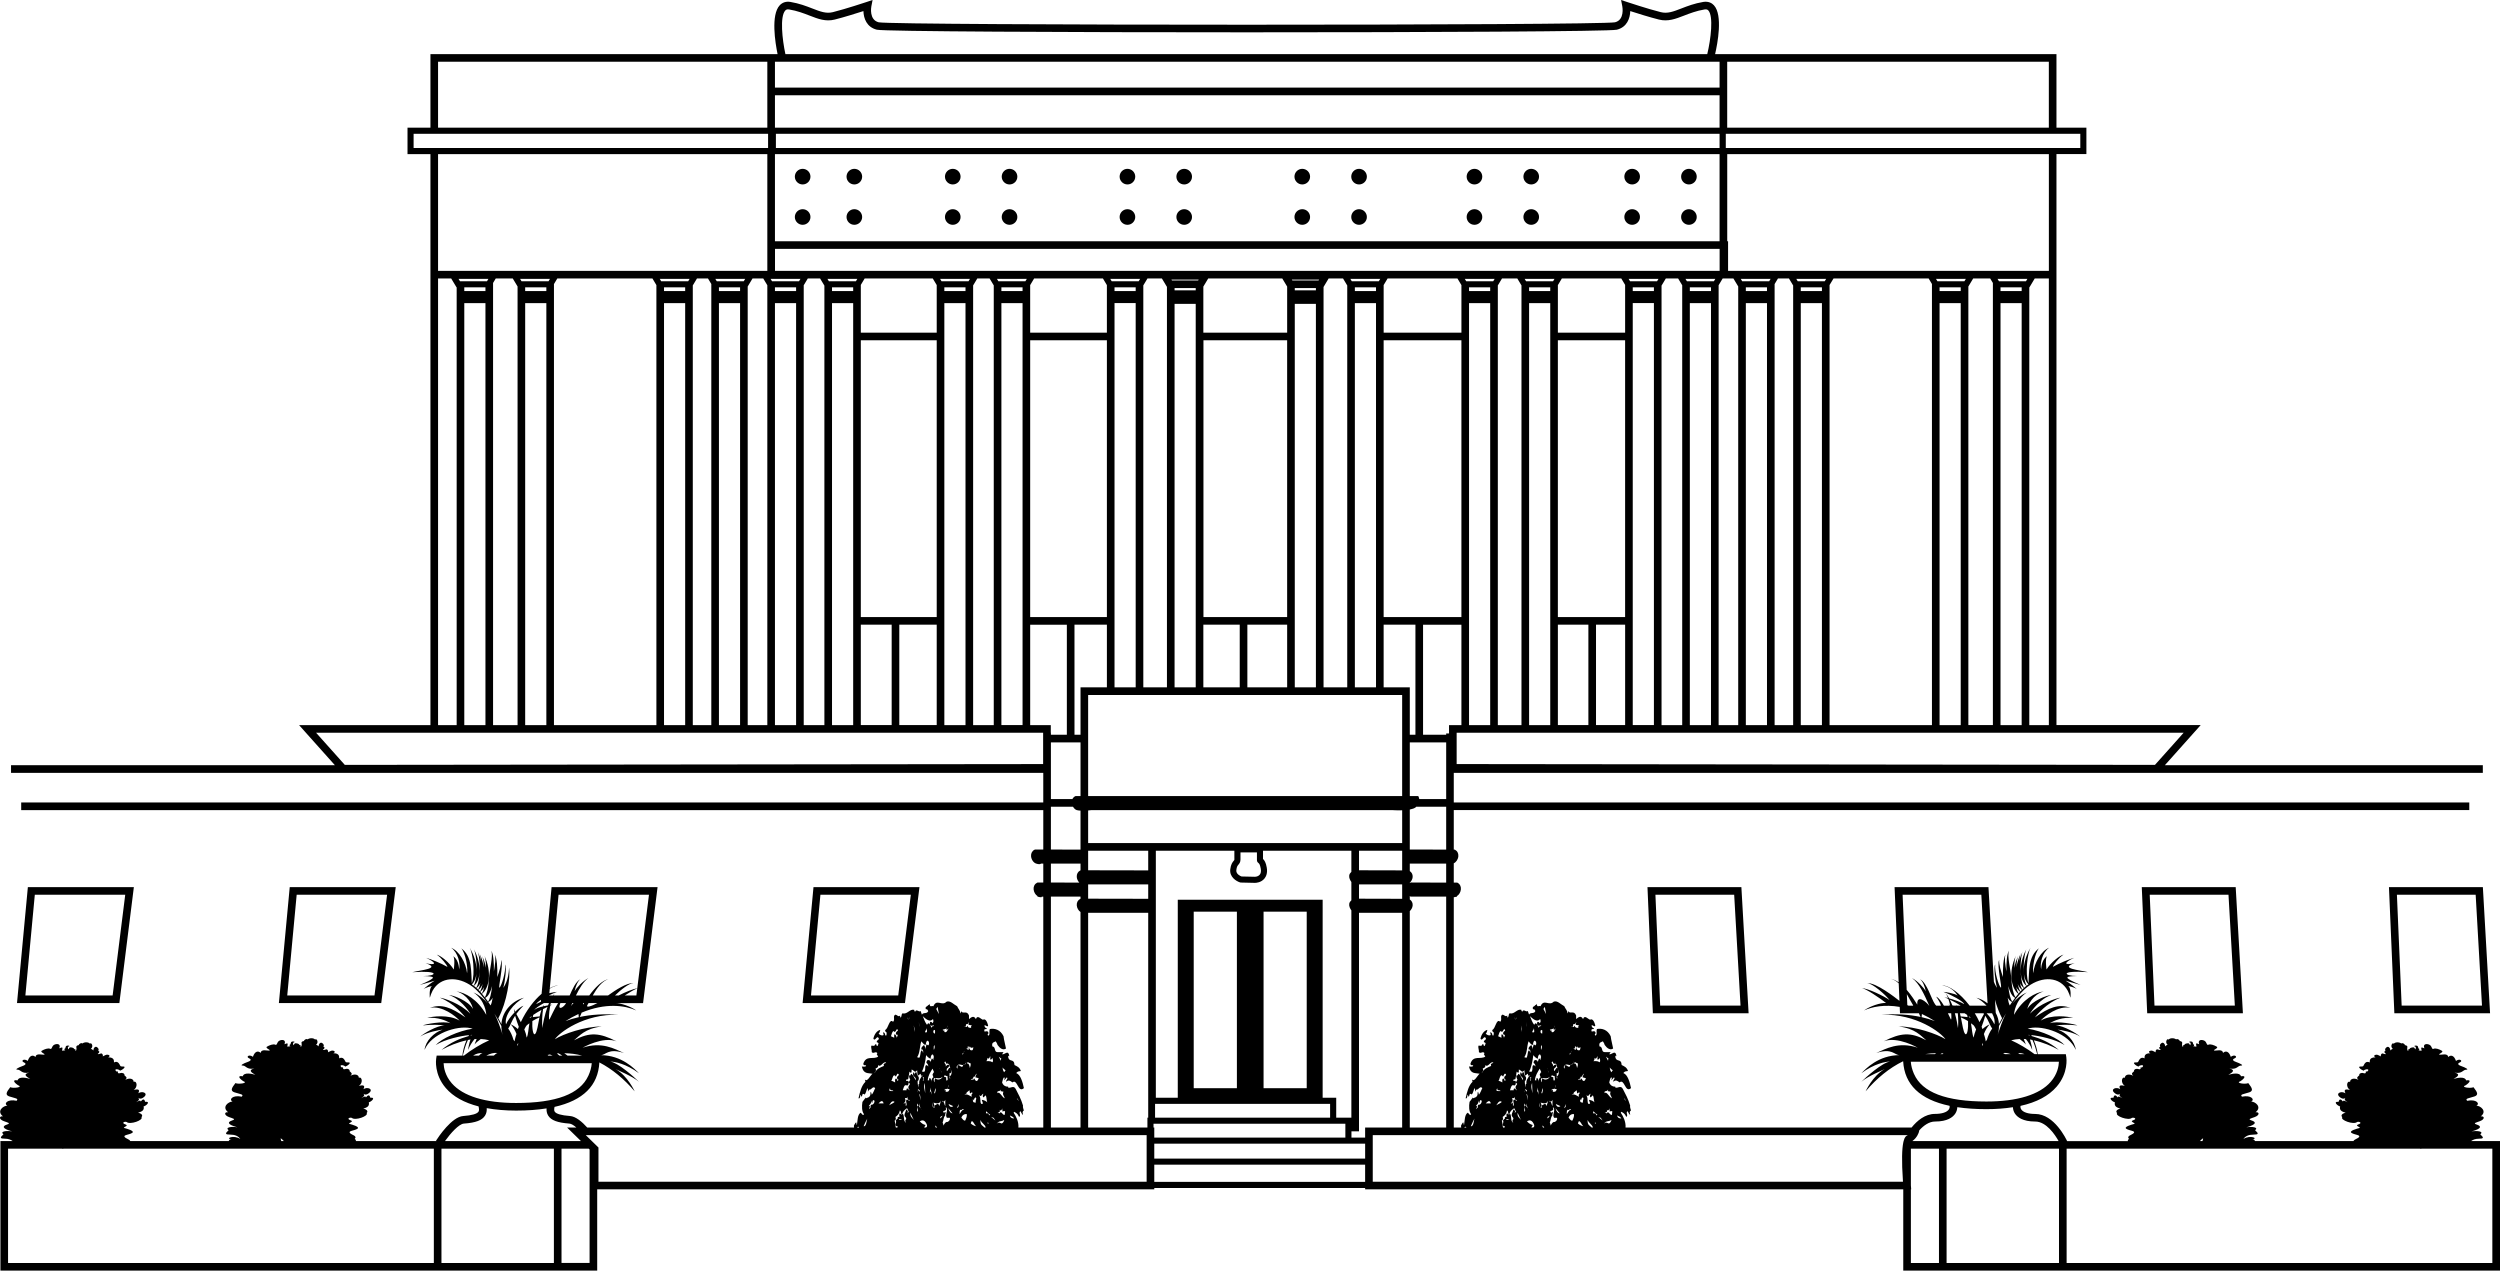 <?xml version="1.0" encoding="utf-8"?>
<!-- Generator: Adobe Illustrator 17.0.0, SVG Export Plug-In . SVG Version: 6.00 Build 0)  -->
<!DOCTYPE svg PUBLIC "-//W3C//DTD SVG 1.1//EN" "http://www.w3.org/Graphics/SVG/1.1/DTD/svg11.dtd">
<svg version="1.1" id="Layer_1" xmlns="http://www.w3.org/2000/svg" xmlns:xlink="http://www.w3.org/1999/xlink" x="0px" y="0px"
	 width="216.33px" height="109.947px" viewBox="0 0 216.33 109.947" enable-background="new 0 0 216.33 109.947"
	 xml:space="preserve">
<path d="M11.583,76.763H2.411L1.471,86.8h8.857L11.583,76.763z M2.196,86.139l0.816-8.716h7.824l-1.09,8.716
	C9.746,86.139,2.196,86.139,2.196,86.139z M34.243,76.763h-9.172L24.132,86.8h8.857L34.243,76.763z M24.856,86.139l0.816-8.716
	h7.824l-1.09,8.716C32.406,86.139,24.856,86.139,24.856,86.139z M79.563,76.763h-9.17L69.451,86.8h8.857L79.563,76.763z
	 M70.176,86.139l0.816-8.716h7.824l-1.09,8.716C77.726,86.139,70.176,86.139,70.176,86.139z M143.026,87.679h8.284l-0.625-10.916
	h-8.126L143.026,87.679z M143.658,87.019l-0.411-9.596h6.815l0.549,9.596H143.658z M185.801,87.679h8.282l-0.624-10.916h-8.127
	L185.801,87.679z M186.432,87.019l-0.412-9.596h6.816l0.549,9.596H186.432z M206.721,76.763l0.467,10.916h8.282l-0.623-10.916
	H206.721z M207.82,87.019l-0.411-9.596h6.815l0.548,9.596H207.82z M214.271,98.739h-0.012h-0.431
	c0.17-0.121,0.379-0.204,0.668-0.204c0.421,0,0.463-0.084,0.127-0.378c0.336-0.252-0.254-0.336-0.757-0.252
	c0.926-0.252,0.842-0.463,0.463-0.59c-0.379-0.125-0.085-0.167,0.252-0.294c0.461-0.167,0.421-0.461,0.085-0.419
	c0.588-0.463-0.042-0.926-0.379-0.926c0.336-0.167,0-0.588-0.797-0.421c-0.211-0.209,0.125-0.209,0.63-0.377
	c0.503-0.169,0.042-0.59-0.085-0.799c-0.254,0.127-1.178,0-0.673-0.169c0.377-0.252,0.503-0.504,0.042-0.419
	c-0.127-0.379-0.799-0.211-1.094-0.127c0.379-0.209,0.63-0.421,0.083-0.548c0.673,0.127,0.715-0.252,1.011-0.252
	c0.292,0-0.127-0.21-0.381-0.294c-0.25-0.084-0.461-0.209-0.167-0.336c0.294-0.127,0-0.378-0.336-0.127
	c-0.169-0.504-0.461-0.546-0.673-0.336c-0.042-0.379-0.588-0.167-0.757-0.21c-0.167-0.042,0.421-0.209,0.211-0.336
	c-0.211-0.127-0.546-0.252-0.715-0.169c-0.169,0.085-0.127-0.209-0.336-0.336c-0.209-0.125-0.632-0.125-0.463,0.296
	c-0.294-0.127-0.294-0.085-0.252,0.125c0.042,0.211-0.125-0.042-0.273,0.106c0.106-0.085,0.106-0.21,0.04-0.21
	c-0.062,0-0.04-0.19-0.125-0.232s-0.233-0.042-0.273,0.021c0.148,0.042,0.167,0.085,0.125,0.231
	c-0.042,0.148-0.061-0.125-0.188-0.125s-0.294,0.042-0.315,0.106c-0.021,0.062-0.146,0.083-0.146,0.083l0.019,0.127
	c-0.127-0.042-0.104-0.231-0.085-0.336c0.023-0.106-0.104-0.169-0.209-0.169c-0.021-0.125-0.231-0.231-0.315-0.146
	c-0.19-0.148-0.548-0.127-0.651,0.021c-0.104-0.169-0.357,0.231-0.085,0.44c-0.167,0.063-0.209,0.148-0.209,0.148
	c0-0.188-0.148-0.4-0.315-0.294s-0.167,0.252-0.106,0.336c-0.146,0-0.127,0.146,0.042,0.252c-0.063,0.063-0.273-0.063-0.336-0.042
	s-0.148,0.148-0.106,0.233c0.042,0.083-0.21-0.127-0.377-0.127c-0.169,0-0.315,0.127-0.085,0.231c-0.526,0-0.505,0.275-0.505,0.442
	c-0.358-0.188-0.483,0.188-0.546,0.294c-0.063,0.106-0.294,0.021-0.357,0.084c-0.064,0.064,0.148,0.252,0.379,0.336
	c0.104-0.148,0.442-0.169,0.4-0.042s-0.169,0.148-0.211,0.085c0.021,0.146-0.021,0.231-0.21,0.167c-0.19-0.062-0.4,0.042-0.357,0.19
	c-0.106,0.106-0.315,0.188-0.064,0.4c-0.378-0.211-0.736-0.106-0.736,0.167c-0.294-0.125-0.379,0.484,0,0.694
	c-0.398-0.085-0.567-0.042-0.398,0.294c-0.338-0.231-0.863-0.021-0.527,0.296c0.336,0.315,0.546,0.104,0.546,0.04
	c-0.084,0.19-0.188,0.211,0.169,0.442c-0.231-0.127-0.4-0.209-0.4-0.063c-0.169-0.21-0.315-0.273-0.379,0.021
	c-0.525-0.042-0.083,0.358,0.127,0.4c-0.105,0.398,0.29,0.483,0.48,0.545c-0.353,0.075-0.43,0.263-0.291,0.379
	c-0.209,0.254,0.99,0.694,1.282,0.421c0.19-0.063,0.484,0.085,0.106,0.211c-0.379,0.125,0.315,0.252,0.085,0.315
	c-0.233,0.062-0.924,0.252-0.673,0.419c0.252,0.169,0.798,0.169,0.651,0.357c-0.111,0.144-0.438,0.204-0.482,0.352h-8.522
	c-0.037-0.1-0.116-0.173-0.245-0.14c0.588-0.085-0.167-0.421-0.757-0.042c0.167-0.252,0.463-0.379,0.882-0.379
	c0.423,0,0.463-0.085,0.127-0.379c0.336-0.252-0.252-0.336-0.757-0.252c0.926-0.254,0.842-0.463,0.463-0.59
	c-0.379-0.125-0.083-0.167,0.252-0.294c0.463-0.167,0.421-0.461,0.085-0.419c0.588-0.463-0.042-0.926-0.379-0.926
	c0.336-0.167,0-0.588-0.797-0.421c-0.211-0.209,0.125-0.209,0.63-0.377c0.504-0.169,0.042-0.59-0.085-0.799
	c-0.254,0.125-1.176,0-0.672-0.169c0.379-0.252,0.503-0.503,0.042-0.419c-0.127-0.379-0.799-0.211-1.093-0.127
	c0.378-0.21,0.63-0.421,0.084-0.548c0.673,0.127,0.713-0.252,1.009-0.252c0.294,0-0.127-0.209-0.379-0.294s-0.463-0.209-0.167-0.336
	c0.292-0.127,0-0.379-0.338-0.127c-0.167-0.503-0.461-0.546-0.673-0.336c-0.042-0.379-0.588-0.167-0.757-0.209
	c-0.167-0.042,0.423-0.209,0.212-0.336c-0.212-0.127-0.546-0.252-0.715-0.169c-0.169,0.084-0.127-0.21-0.336-0.336
	c-0.21-0.125-0.63-0.125-0.463,0.296c-0.292-0.127-0.292-0.085-0.252,0.125c0.042,0.211-0.125-0.042-0.273,0.106
	c0.106-0.085,0.106-0.211,0.042-0.211c-0.063,0-0.042-0.188-0.127-0.231c-0.083-0.042-0.231-0.042-0.273,0.021
	c0.148,0.042,0.167,0.085,0.125,0.231c-0.04,0.148-0.062-0.125-0.188-0.125c-0.127,0-0.294,0.042-0.315,0.104
	c-0.021,0.064-0.146,0.085-0.146,0.085l0.019,0.127c-0.125-0.042-0.104-0.231-0.083-0.336c0.021-0.106-0.106-0.169-0.21-0.169
	c-0.023-0.125-0.232-0.231-0.315-0.146c-0.19-0.148-0.548-0.127-0.654,0.021c-0.104-0.169-0.357,0.231-0.084,0.44
	c-0.167,0.063-0.21,0.148-0.21,0.148c0-0.188-0.148-0.4-0.315-0.294s-0.167,0.252-0.106,0.336c-0.146,0-0.125,0.146,0.042,0.252
	c-0.061,0.063-0.273-0.063-0.336-0.042s-0.148,0.148-0.106,0.233c0.042,0.083-0.209-0.127-0.377-0.127
	c-0.169,0-0.315,0.127-0.084,0.231c-0.527,0-0.504,0.273-0.504,0.442c-0.357-0.188-0.484,0.188-0.548,0.294
	c-0.064,0.106-0.294,0.021-0.358,0.085c-0.063,0.063,0.148,0.252,0.379,0.336c0.104-0.148,0.442-0.169,0.4-0.042
	s-0.169,0.148-0.211,0.085c0.023,0.146-0.019,0.231-0.209,0.167c-0.19-0.063-0.4,0.042-0.358,0.19
	c-0.106,0.106-0.315,0.188-0.063,0.4c-0.377-0.211-0.734-0.106-0.734,0.167c-0.296-0.125-0.381,0.484,0,0.694
	c-0.4-0.084-0.569-0.042-0.4,0.294c-0.338-0.231-0.863-0.021-0.526,0.294c0.336,0.317,0.546,0.106,0.546,0.042
	c-0.083,0.19-0.188,0.212,0.169,0.442c-0.231-0.127-0.4-0.21-0.4-0.064c-0.167-0.209-0.315-0.273-0.377,0.021
	c-0.527-0.042-0.085,0.357,0.125,0.4c-0.105,0.397,0.288,0.483,0.478,0.544c-0.351,0.077-0.426,0.264-0.288,0.38
	c-0.211,0.254,0.988,0.694,1.28,0.421c0.19-0.063,0.484,0.085,0.108,0.209c-0.38,0.127,0.315,0.254,0.083,0.317
	c-0.231,0.061-0.924,0.252-0.673,0.419c0.252,0.169,0.798,0.169,0.652,0.357c-0.146,0.19-0.673,0.233-0.419,0.527
	c-0.097,0.048-0.121,0.116-0.097,0.182h-5.259c-0.064-0.14-1.107-2.35-2.765-2.35c-0.604,0-1.044-0.144-1.208-0.396
	c-0.074-0.113-0.074-0.222-0.058-0.303c1.391-0.308,2.439-0.864,3.127-1.665c1.025-1.192,0.844-2.475,0.836-2.529l-0.043-0.28
	h-2.431c-0.044-0.343-0.161-0.779-0.339-1.198c0.78,0.168,1.532,0.484,2.158,0.828c-0.792-0.674-1.642-0.998-2.335-1.195
	c-0.015-0.028-0.027-0.058-0.043-0.085c0.629,0.056,2.049,0.334,2.885,0.865c-0.501-0.561-1.946-1.228-3.2-1.422
	c0.069-0.017,0.142-0.039,0.208-0.052c1.149-0.231,3.359,0.461,3.959,1.889c-0.092-0.784-0.83-1.52-1.564-1.751
	c0.183,0,1.426,0.231,1.933,0.6c-0.231-0.231-1.428-0.969-2.118-0.969c0.275-0.046,1.149-0.092,1.887,0
	c-0.138-0.092-1.795-0.413-2.394-0.183c0.369-0.231,1.105-0.554,2.025-0.461c-0.415-0.138-1.887-0.323-2.81,0.231
	c0.323-0.369,1.522-1.336,2.579-1.105c-1.013-0.369-1.841-0.046-3.084,0.828c0.184-0.231,1.013-1.243,2.21-1.704
	c-0.275,0-1.797,0.507-2.623,1.382c0.137-0.277,0.919-1.336,1.841-1.612c-0.369,0-1.704,0.507-2.072,1.199
	c0.046-0.323,0.459-1.245,1.426-1.52c-0.736,0.092-1.841,0.69-2.579,2.025c0-0.138,0.092-1.243,1.107-1.933
	c-0.526,0.234-0.922,0.575-1.244,0.963c-0.224,0.27-0.412,0.561-0.567,0.865c-0.324,0.634-0.53,1.303-0.722,1.855
	c0.091-0.273,0.118-0.53,0.12-0.78c0.188-0.368,0.391-0.727,0.602-1.076c0.155-0.304,0.343-0.595,0.567-0.865
	c0.437-0.614,0.892-1.142,1.336-1.471c1.245-0.924,2.77-0.865,3.445,0.359c0.005,0.008,0.008,0.018,0.013,0.026
	c0.084,0.172,0.162,0.36,0.225,0.581c0,0,0.092-0.782-0.185-1.013c0,0,0.507,0.092,0.738,0.277
	c-0.184-0.184-0.599-0.507-0.969-0.738c0,0,0.6,0.185,1.291,0.369c-1.7-0.721-1.243-0.738-0.293-0.773
	c-1.157,0.009-1.562-0.505,0.937-0.332c-0.736-0.184-2.533-0.323-1.151-0.782c-0.967,0.229-0.967-0.046-0.046-0.461
	c-0.369,0.092-1.289,0.461-1.841,0.784c0-0.138,0.552-0.83,0.92-1.061c-0.369,0.092-1.105,0.692-1.474,1.289
	c0,0-0.138-0.92,0.046-1.151c-0.369,0.231-0.507,0.784-0.507,1.151c-0.138-0.505,0.092-1.472,0.692-1.887
	c-0.692,0.277-1.289,1.289-1.382,2.21c-0.092-0.461,0.138-1.751,0.505-2.164c-0.979,0.712-0.839,2.07-0.912,3.033
	c-0.313-0.834-0.081-2.649,0.178-3.079c-0.752,1.282-0.755,2.618-0.184,3.171c0,0.002,0,0.004,0,0.005
	c-0.051,0.031-0.105,0.072-0.159,0.112c-0.415-0.754-0.255-2.736-0.002-3.198c-0.711,1.337-0.643,2.704-0.015,3.21
	c-0.066,0.05-0.135,0.108-0.205,0.171c-0.428-0.755-0.339-2.705-0.107-3.172c-0.143,0.295-0.242,0.588-0.315,0.874
	c0.035-0.316,0.087-0.579,0.154-0.713c-0.204,0.421-0.326,0.839-0.389,1.235c0.016-0.447,0.074-0.831,0.162-1.008
	c-0.178,0.367-0.292,0.729-0.356,1.073c0.007-0.481,0.059-0.892,0.148-1.071c-0.657,1.361-0.436,2.809,0.21,3.3
	c-0.081,0.095-0.162,0.196-0.244,0.302c-0.164-0.219-0.317-0.809-0.359-1.552c-0.046-0.83-0.39-2.027-0.206-2.488
	c-0.176,0.246-0.244,1.081-0.225,1.812c-0.097-0.596-0.19-1.176-0.074-1.466c-0.185,0.261-0.249,1.183-0.219,1.941
	c-0.173-0.508-0.363-1.053-0.332-1.48c-0.231,0.436,0.3,2.533,0.138,2.394c-0.161-0.138-0.553-1.336-0.484-2.002
	c-0.138,0.208,0,1.449,0.161,2.025c-0.036-0.059-0.156-0.224-0.271-0.524l-0.47-8.194h-8.125l0.354,8.245
	c-0.219-0.156-0.445-0.27-0.673-0.309c0.25,0.058,0.475,0.203,0.677,0.393l0.065,1.515c-0.391-0.301-2.004-1.584-2.815-1.54
	c0.461,0,1.612,1.013,1.958,1.474c-0.392-0.3-1.935-1.059-2.441-1.036c0.277-0.046,1.726,0.944,2.141,1.289
	c-0.461-0.046-1.405,0.277-1.91,0.644c0.702-0.321,1.773-0.537,3.089-0.308l0.024,0.549h1.637c0.049,0.13,0.102,0.239,0.146,0.319
	c-0.967-0.205-2.085-0.283-3.378-0.192c3.04-0.092,5.158,1.566,5.527,2.118c-0.738-0.459-2.579-1.105-4.053-1.105
	c1.474,0.185,1.933,0.83,2.394,1.197c-1.382-0.736-2.21-0.644-3.684,0.092c1.197-0.459,2.948,0.553,2.948,0.553
	c-1.658-0.553-2.763,0.092-3.593,0.461c1.384-0.461,1.566,0.183,2.027,0.183c-1.843,0-2.946,1.197-3.315,1.566
	c1.105-0.828,2.118-1.013,2.487-1.013c-0.692,0.092-2.117,1.382-2.487,1.749c0.598-0.505,1.887-1.013,2.026-1.105
	c-1.059,0.6-1.656,1.935-1.656,1.935c0.951-1.121,2.052-2.026,3.248-2.606c0.116,2.026,1.459,3.319,4.016,3.857
	c0.016,0.082,0.016,0.191-0.058,0.306c-0.163,0.251-0.603,0.395-1.206,0.395c-0.854,0-1.544,0.588-2.022,1.178h-24.752
	c0.043-0.513-0.227-1.014-0.413-1.282l0.046-0.079c0.152,0.079,0.321,0.156,0.427,0.442c0.215-0.131-0.09-0.363,0.123-0.494
	c0.062,0.104,0.123,0.286,0.215,0.311v-0.052c-0.077-0.129-0.015-0.311,0.077-0.311c-0.031-0.156-0.108-0.259-0.077-0.44
	c-0.169-0.571-0.398-0.988-0.628-1.428c-0.183-0.363-0.459-0.027-0.659-0.131v-0.077h-0.077c-0.123,0-0.352-0.079-0.444-0.363
	c0.046-0.156,0.077-0.39,0.184-0.442c0.092,0.079,0,0.156,0,0.26l0.229-0.26c0.138,0.156-0.108,0.183-0.046,0.39
	c0.169-0.208,0.369-0.079,0.523,0.052c0.444-0.363,0.475,0.959,0.995,0.492c-0.108-0.519-0.292-1.166-0.659-1.297
	c0.108-0.181,0.275-0.156,0.398-0.181c-0.107-0.338-0.352-0.415-0.549-0.519c-0.031-0.624-0.477-0.183-0.554-0.728l0.031-0.077
	c0.046,0,0.062,0.025,0.077,0.077c-0.077-0.675-0.413-0.129-0.628-0.208l0.123-0.181h-0.521c-0.323,0-0.123-0.467-0.446-0.494
	c-0.09-0.388,0.185-0.363,0.292-0.44c0.061,0.104,0.123,0.181,0.154,0.311c0.2,0.284,0.475,0.492,0.734,0.311
	c-0.06-0.363-0.167-0.674-0.213-1.065c-0.275-0.571-0.767-0.701-1.18-0.623c-0.106,0.156,0.062,0.546-0.152,0.571
	c-0.015-0.025-0.046-0.052-0.031-0.129c0.015-0.027,0.031-0.079,0.077-0.052c-0.077-0.338-0.261-0.131-0.369-0.182
	c-0.061-0.338,0.2-0.104,0.215-0.26c-0.092-0.027-0.2-0.079-0.215-0.259c0.092-0.079,0.292,0.208,0.323,0
	c-0.077-0.311-0.231-0.623-0.446-0.494c-0.169-0.025-0.475-0.467-0.613-0.052c-0.198-0.388-0.459-0.104-0.598,0v-0.311
	c-0.185-0.492-0.536-0.077-0.688-0.388c0,0.077,0,0.156-0.046,0.207c-0.046-0.311-0.185-0.363-0.292-0.623
	c-0.307-0.156-0.598-0.521-0.919-0.39c-0.4,0.415-0.844-0.286-1.134,0.39c-0.169-0.079-0.277,0.156-0.338-0.207l-0.077,0.129
	l-0.031-0.052c-0.062,0.208-0.336,0.104-0.185,0.442l0.031-0.079c0.061,0,0.107,0.131,0.154,0.183
	c-0.108,0.284-0.429,0.077-0.55,0.311l-0.108-0.311c-0.185,0.129-0.354-0.235-0.492,0.077c-0.015-0.077-0.092-0.104-0.062-0.181
	c-0.367-0.104-0.596,0.388-0.965,0.311c-0.169-0.052-0.092,0.26-0.215,0.363c-0.046-0.027-0.046-0.131-0.046-0.183
	c-0.136,0.156-0.259-0.052-0.398-0.077c-0.275,0.104,0,0.44-0.213,0.623c-0.323-0.338-0.4,0.596-0.675,0.7
	c-0.046,0.156,0.075,0.156,0.121,0.234c-0.015,0.079,0.015,0.208-0.046,0.259c-0.031,0.027-0.046-0.025-0.075-0.052
	c0-0.156-0.154-0.286-0.185-0.208l0.046,0.208c-0.108,0.079-0.321,0.027-0.444-0.129c0.108-0.027,0.108-0.209,0.154-0.313
	c-0.261,0.052-0.507,0.338-0.599,0.753c0.154,0.311,0.323-0.388,0.477,0c-0.031,0.182-0.2,0.104-0.184,0.311
	c0.061,0.027,0.123,0.027,0.154,0.104c-0.046,0.079-0.046,0.286-0.154,0.208c-0.016-0.052-0.046-0.077-0.031-0.129h-0.108
	c-0.046,0.232-0.23,0.077-0.336,0.129c-0.031,0.208,0.062,0.338,0.046,0.546c0.152,0.181,0.321-0.104,0.475,0.077
	c0,0.052-0.015,0.079-0.046,0.104l0.123,0.208c-0.415,0.286-1.042-0.156-1.287,0.623c0.046,0.234,0.184,0.027,0.246,0.183
	c-0.092,0.104-0.246,0.052-0.369,0.052c0.138,0.675,0.553,0.546,0.919,0.623c-0.213,0.183-0.458,0.753-0.657,0.494l0.046,0.208
	c-0.338,0.311-0.477,0.882-0.598,1.428h0.075c0.092-0.079,0.046-0.234,0.108-0.313l0.077,0.183c0.062-0.052,0.062-0.183,0.108-0.26
	c0.046,0.025,0.123-0.027,0.154,0.077c0.154-0.181,0.138-0.388,0.261-0.571c0.061,0.079,0.015,0.207,0.031,0.311l0.106-0.181
	c0.2,0.052,0.321-0.363,0.521-0.131c-0.092,0.207-0.184,0.442-0.29,0.571l-0.077-0.259c-0.061,0.052-0.031,0.182-0.046,0.259
	c-0.062,0.261-0.29,0.261-0.398,0.313v-0.079l-0.292,0.39c-0.062,0.363-0.062,0.83,0.138,1.063c-0.108,0.183-0.2-0.077-0.292-0.129
	c-0.275,0.156-0.259,0.674-0.321,1.065c-0.046-0.054-0.046-0.131-0.046-0.209c-0.077-0.025-0.121,0.079-0.136,0.131
	c-0.093,0.079-0.09,0.194-0.064,0.296h-0.644v-19.93h0.027c0.013,0,0.047,0,0.255-0.052l-0.006-0.046
	c0.183-0.109,0.322-0.347,0.34-0.593c0.019-0.254-0.095-0.461-0.311-0.569l-0.306-0.001v-1.673c0.209-0.093,0.377-0.346,0.396-0.617
	c0.018-0.253-0.095-0.458-0.309-0.565h-0.087v-3.422h87.874v-0.66h-87.874v-2.563h89.046v-0.66H187.33l3.1-3.471h-12.48v-49.41h2.59
	V11.05h-2.59V4.685h-29.539c0.212-0.92,0.682-3.377-0.101-4.227c-0.162-0.175-0.452-0.367-0.922-0.291
	c-0.769,0.128-1.367,0.361-1.896,0.565c-0.696,0.27-1.2,0.465-1.779,0.32c-1.146-0.288-2.886-0.868-2.903-0.874l-0.535-0.177
	l0.107,0.554c0.009,0.047,0.213,1.163-0.632,1.374c-1.487,0.281-62.23,0.28-63.714,0.001c-0.85-0.212-0.646-1.328-0.637-1.375
	L75.506,0l-0.535,0.178c-0.018,0.006-1.758,0.586-2.904,0.874c-0.578,0.145-1.082-0.05-1.778-0.32
	c-0.528-0.205-1.127-0.437-1.896-0.565c-0.362-0.062-0.685,0.039-0.92,0.289c-0.782,0.833-0.391,3.239-0.188,4.229H37.247v6.365
	h-1.984v2.286h1.984v49.41H25.88l3.101,3.471H0.955v0.66h89.321v2.563H1.834v0.66h88.443v3.412l-0.696-0.002l-0.052,0.012
	c-0.214,0.106-0.327,0.313-0.31,0.564c0.021,0.288,0.206,0.563,0.434,0.639c0.111,0.037,0.199,0.055,0.27,0.055
	c0.066,0,0.119-0.017,0.157-0.049h0.197v1.636l-0.476-0.001l-0.053,0.012c-0.215,0.108-0.327,0.316-0.309,0.57
	c0.019,0.246,0.157,0.482,0.339,0.592l-0.006,0.046c0.209,0.052,0.242,0.052,0.255,0.052l0.104-0.001l0.008-0.048h0.138v19.98
	h-2.154c0.045-0.513-0.225-1.014-0.414-1.282l0.046-0.079c0.154,0.079,0.321,0.156,0.429,0.442c0.215-0.131-0.092-0.363,0.123-0.494
	c0.061,0.104,0.123,0.286,0.215,0.311v-0.052c-0.077-0.129-0.015-0.311,0.077-0.311c-0.031-0.156-0.108-0.259-0.077-0.44
	c-0.169-0.571-0.4-0.988-0.628-1.428c-0.185-0.363-0.459-0.027-0.659-0.131v-0.077h-0.077c-0.123,0-0.352-0.079-0.444-0.363
	c0.046-0.156,0.077-0.39,0.183-0.442c0.092,0.079,0,0.156,0,0.26l0.231-0.26c0.138,0.156-0.108,0.183-0.046,0.39
	c0.169-0.208,0.369-0.079,0.523,0.052c0.442-0.363,0.473,0.959,0.995,0.492c-0.108-0.519-0.292-1.166-0.659-1.297
	c0.106-0.181,0.275-0.156,0.398-0.181c-0.108-0.338-0.352-0.415-0.552-0.519c-0.031-0.624-0.475-0.183-0.552-0.728l0.031-0.077
	c0.046,0,0.061,0.025,0.077,0.077c-0.077-0.675-0.415-0.129-0.628-0.208l0.123-0.181h-0.521c-0.323,0-0.123-0.467-0.446-0.494
	c-0.092-0.388,0.184-0.363,0.292-0.44c0.062,0.104,0.123,0.181,0.154,0.311c0.2,0.284,0.475,0.492,0.734,0.311
	c-0.062-0.363-0.169-0.674-0.213-1.065c-0.277-0.571-0.767-0.701-1.18-0.623c-0.108,0.156,0.06,0.546-0.154,0.571
	c-0.015-0.025-0.046-0.052-0.031-0.129c0.015-0.027,0.031-0.079,0.077-0.052c-0.077-0.338-0.259-0.131-0.367-0.182
	c-0.062-0.338,0.198-0.104,0.213-0.26c-0.09-0.027-0.198-0.079-0.213-0.259c0.092-0.079,0.29,0.208,0.321,0
	c-0.077-0.311-0.229-0.623-0.444-0.494c-0.169-0.025-0.477-0.467-0.613-0.052c-0.2-0.388-0.459-0.104-0.598,0v-0.311
	c-0.184-0.492-0.536-0.077-0.69-0.388c0,0.077,0,0.156-0.046,0.207c-0.044-0.311-0.183-0.363-0.29-0.623
	c-0.307-0.156-0.599-0.521-0.919-0.39c-0.4,0.415-0.845-0.286-1.136,0.39c-0.167-0.079-0.275,0.156-0.336-0.207l-0.077,0.129
	l-0.031-0.052c-0.061,0.208-0.338,0.104-0.184,0.442l0.031-0.079c0.061,0,0.108,0.131,0.154,0.183
	c-0.108,0.284-0.429,0.077-0.552,0.311l-0.108-0.311c-0.182,0.129-0.352-0.235-0.49,0.077c-0.015-0.077-0.092-0.104-0.061-0.181
	c-0.367-0.104-0.598,0.388-0.965,0.311c-0.169-0.052-0.092,0.26-0.215,0.363c-0.046-0.027-0.046-0.131-0.046-0.183
	c-0.138,0.156-0.261-0.052-0.398-0.077c-0.275,0.104,0,0.44-0.213,0.623c-0.323-0.338-0.4,0.596-0.677,0.7
	c-0.046,0.156,0.077,0.156,0.123,0.234c-0.015,0.079,0.015,0.208-0.046,0.259c-0.031,0.027-0.046-0.025-0.077-0.052
	c0-0.156-0.154-0.286-0.182-0.208l0.044,0.208c-0.106,0.079-0.319,0.027-0.442-0.129c0.108-0.027,0.108-0.209,0.152-0.313
	c-0.26,0.052-0.506,0.338-0.598,0.753c0.154,0.311,0.323-0.388,0.477,0c-0.031,0.182-0.2,0.104-0.184,0.311
	c0.061,0.027,0.123,0.027,0.154,0.104c-0.046,0.079-0.046,0.286-0.154,0.208c-0.015-0.052-0.046-0.077-0.031-0.129h-0.108
	c-0.046,0.232-0.231,0.077-0.338,0.129c-0.031,0.208,0.061,0.338,0.046,0.546c0.154,0.181,0.323-0.104,0.477,0.077
	c0,0.052-0.015,0.079-0.046,0.104l0.123,0.208c-0.415,0.286-1.042-0.156-1.288,0.623c0.046,0.234,0.184,0.027,0.246,0.183
	c-0.092,0.104-0.246,0.052-0.369,0.052c0.138,0.675,0.552,0.546,0.919,0.623c-0.213,0.183-0.459,0.753-0.657,0.494l0.046,0.208
	c-0.338,0.311-0.476,0.882-0.599,1.428h0.077c0.092-0.079,0.046-0.234,0.108-0.313l0.077,0.183c0.061-0.052,0.061-0.183,0.108-0.26
	c0.046,0.025,0.123-0.027,0.154,0.077c0.154-0.181,0.138-0.388,0.259-0.571c0.062,0.079,0.015,0.207,0.031,0.311l0.108-0.181
	c0.198,0.052,0.321-0.363,0.521-0.131c-0.092,0.207-0.185,0.442-0.292,0.571l-0.077-0.259c-0.062,0.052-0.031,0.182-0.046,0.259
	c-0.059,0.261-0.29,0.261-0.396,0.313v-0.079l-0.292,0.39c-0.061,0.363-0.061,0.83,0.138,1.063c-0.107,0.183-0.2-0.077-0.292-0.129
	c-0.277,0.156-0.261,0.674-0.323,1.065c-0.044-0.054-0.044-0.131-0.044-0.209c-0.077-0.025-0.123,0.079-0.138,0.131
	c-0.092,0.079-0.089,0.194-0.062,0.296H50.814c-0.443-0.494-0.988-0.96-1.494-0.998c-0.752-0.055-1.198-0.184-1.325-0.384
	c-0.054-0.085-0.046-0.231-0.01-0.404c2.475-0.557,3.775-1.846,3.879-3.849c1.122,0.582,2.158,1.445,3.058,2.506
	c0,0-0.599-1.336-1.658-1.935c0.138,0.092,1.428,0.6,2.027,1.105c-0.369-0.367-1.797-1.656-2.487-1.749
	c0.369,0,1.38,0.184,2.487,1.013c-0.369-0.369-1.476-1.566-3.317-1.566c0.461,0,0.646-0.644,2.026-0.183
	c-0.827-0.369-1.933-1.015-3.59-0.461c0,0,1.749-1.013,2.946-0.553c-1.474-0.736-2.302-0.828-3.684-0.092
	c0.461-0.367,0.922-1.013,2.394-1.197c-1.472,0-3.315,0.646-4.051,1.105c0.369-0.552,2.487-2.21,5.525-2.118
	c-1.293-0.091-2.411-0.013-3.378,0.192c0.051-0.092,0.116-0.22,0.169-0.374c2.066-0.868,3.752-0.632,4.728-0.187
	c-0.483-0.35-1.351-0.65-1.83-0.638h2.417L56.9,76.765h-9.17l-0.865,9.232c-0.65,0.56-1.32,1.421-1.797,2.452
	c-0.136-0.259-0.274-0.5-0.388-0.71c0.306-0.419,0.618-0.713,0.618-0.713c-0.206,0.069-0.468,0.271-0.719,0.521
	c-0.046-0.09-0.085-0.174-0.111-0.244c0.006,0.098,0.034,0.203,0.053,0.306c-0.326,0.337-0.621,0.741-0.735,1.03
	c-0.187-0.733,0.667-1.857,1.558-2.304c-0.921,0.221-1.886,1.097-1.956,2.287c-0.087-0.172-0.176-0.342-0.268-0.508
	c0.754-1.427,1.049-3.439,0.935-4.401c-0.046,1.149-0.436,1.656-0.505,1.772c0.161-0.576,0.3-1.818,0.161-2.025
	c0.067,0.667-0.323,1.864-0.484,2.002s0.369-1.958,0.138-2.394c0.03,0.427-0.16,0.971-0.333,1.479
	c0.031-0.758-0.034-1.679-0.22-1.94c0.116,0.289,0.023,0.869-0.074,1.465c0.018-0.73-0.05-1.565-0.226-1.811
	c0.184,0.461-0.162,1.658-0.208,2.488c-0.041,0.742-0.193,1.331-0.356,1.551c-0.082-0.106-0.163-0.207-0.244-0.302
	c0.646-0.492,0.868-1.939,0.21-3.299c0.088,0.178,0.14,0.585,0.147,1.061c-0.064-0.341-0.177-0.699-0.353-1.063
	c0.088,0.178,0.146,0.563,0.161,1.012c-0.063-0.397-0.184-0.816-0.388-1.239c0.067,0.135,0.119,0.399,0.154,0.718
	c-0.073-0.288-0.172-0.583-0.315-0.879c0.231,0.467,0.319,2.417-0.108,3.172c-0.07-0.063-0.138-0.121-0.204-0.172
	c0.626-0.506,0.694-1.873-0.015-3.21c0.251,0.462,0.411,2.445-0.002,3.198c-0.054-0.04-0.108-0.081-0.159-0.112
	c0-0.002,0-0.004,0-0.005c0.569-0.554,0.568-1.89-0.184-3.171c0.259,0.43,0.491,2.245,0.178,3.079
	c-0.074-0.963,0.066-2.32-0.916-3.033c0.369,0.413,0.6,1.703,0.507,2.164c-0.092-0.92-0.692-1.933-1.38-2.21
	c0.598,0.415,0.826,1.382,0.688,1.887c0-0.367-0.136-0.92-0.505-1.151c0.185,0.231,0.046,1.151,0.046,1.151
	c-0.367-0.598-1.105-1.197-1.474-1.289c0.369,0.231,0.922,0.922,0.922,1.061c-0.554-0.323-1.474-0.692-1.843-0.784
	c0.92,0.415,0.92,0.69-0.046,0.461c1.382,0.459-0.413,0.598-1.151,0.782c2.5-0.172,2.094,0.342,0.938,0.332
	c0.947,0.034,1.406,0.051-0.292,0.773c0.69-0.184,1.288-0.369,1.288-0.369c-0.367,0.231-0.782,0.553-0.965,0.738
	c0.229-0.184,0.734-0.277,0.734-0.277c-0.275,0.231-0.183,1.013-0.183,1.013c0.062-0.218,0.139-0.404,0.222-0.575
	c0.006-0.011,0.011-0.024,0.017-0.035c0.674-1.222,2.2-1.281,3.445-0.357c0.441,0.328,0.894,0.852,1.329,1.463
	c-0.321-0.385-0.714-0.724-1.237-0.956c1.013,0.69,1.105,1.795,1.105,1.933c-0.736-1.336-1.843-1.933-2.579-2.025
	c0.967,0.275,1.382,1.197,1.428,1.52c-0.369-0.692-1.704-1.199-2.071-1.199c0.919,0.277,1.703,1.336,1.841,1.612
	c-0.83-0.874-2.348-1.382-2.625-1.382c1.197,0.461,2.025,1.474,2.21,1.704c-1.242-0.874-2.072-1.197-3.084-0.828
	c1.059-0.231,2.256,0.736,2.577,1.105c-0.919-0.553-2.394-0.369-2.808-0.231c0.92-0.092,1.658,0.231,2.025,0.461
	c-0.598-0.231-2.254,0.09-2.392,0.183c0.734-0.092,1.61-0.046,1.887,0c-0.692,0-1.887,0.738-2.118,0.969
	c0.506-0.369,1.749-0.6,1.933-0.6c-0.738,0.231-1.474,0.967-1.564,1.751c0.596-1.428,2.808-2.12,3.959-1.889
	c0.066,0.013,0.139,0.035,0.208,0.052c-1.254,0.193-2.699,0.861-3.202,1.422c0.837-0.531,2.253-0.808,2.884-0.865
	c-0.016,0.027-0.028,0.058-0.043,0.086c-0.694,0.197-1.542,0.521-2.334,1.194c0.626-0.343,1.377-0.659,2.156-0.828
	c-0.201,0.474-0.322,0.965-0.35,1.322h-2.228l-0.043,0.28c-0.008,0.055-0.189,1.337,0.836,2.528
	c0.638,0.742,1.593,1.268,2.833,1.587c0.046,0.194,0.059,0.356,0.001,0.448c-0.127,0.2-0.573,0.329-1.326,0.384
	c-0.992,0.074-2.14,1.796-2.359,2.14l0.047,0.03H30.79c0.024-0.066,0.001-0.134-0.095-0.182c0.25-0.294-0.275-0.336-0.423-0.527
	c-0.146-0.188,0.4-0.188,0.653-0.357c0.252-0.167-0.442-0.357-0.673-0.419c-0.231-0.064,0.461-0.19,0.085-0.317
	c-0.381-0.125-0.085-0.273,0.104-0.209c0.296,0.273,1.491-0.167,1.284-0.421c0.136-0.117,0.06-0.304-0.29-0.38
	c0.19-0.061,0.581-0.148,0.478-0.544c0.21-0.042,0.651-0.442,0.127-0.4c-0.065-0.294-0.211-0.231-0.381-0.021
	c0-0.146-0.167-0.063-0.4,0.064c0.358-0.231,0.254-0.252,0.169-0.442c0,0.064,0.211,0.275,0.546-0.042
	c0.338-0.315-0.188-0.525-0.525-0.294c0.167-0.336,0-0.379-0.398-0.294c0.377-0.209,0.292-0.819,0-0.694
	c0-0.273-0.357-0.379-0.738-0.167c0.254-0.211,0.042-0.294-0.061-0.4c0.042-0.148-0.169-0.254-0.357-0.19
	c-0.188,0.064-0.231-0.021-0.212-0.167c-0.042,0.063-0.167,0.042-0.209-0.085s0.294-0.106,0.4,0.042
	c0.231-0.085,0.44-0.273,0.379-0.336c-0.063-0.063-0.296,0.021-0.357-0.085c-0.064-0.106-0.188-0.482-0.546-0.294
	c0-0.169,0.019-0.442-0.505-0.442c0.231-0.104,0.083-0.231-0.085-0.231c-0.167,0-0.421,0.209-0.379,0.127
	c0.042-0.085-0.042-0.211-0.104-0.233c-0.063-0.021-0.273,0.106-0.338,0.042c0.169-0.106,0.19-0.252,0.042-0.252
	c0.063-0.085,0.063-0.231-0.104-0.336c-0.169-0.106-0.315,0.106-0.315,0.294c0,0-0.042-0.085-0.211-0.148
	c0.273-0.21,0.021-0.609-0.085-0.44c-0.104-0.148-0.461-0.169-0.65-0.021c-0.084-0.085-0.296,0.021-0.315,0.146
	c-0.108,0-0.233,0.063-0.211,0.169c0.021,0.106,0.042,0.294-0.085,0.336l0.021-0.127c0,0-0.125-0.021-0.148-0.085
	c-0.019-0.061-0.188-0.104-0.315-0.104c-0.125,0-0.146,0.273-0.188,0.125c-0.042-0.146-0.021-0.188,0.127-0.231
	c-0.042-0.063-0.188-0.063-0.273-0.021c-0.085,0.042-0.063,0.231-0.127,0.231c-0.063,0-0.063,0.127,0.042,0.211
	c-0.148-0.148-0.315,0.106-0.273-0.106c0.042-0.209,0.042-0.252-0.254-0.125c0.169-0.421-0.252-0.421-0.461-0.296
	c-0.211,0.127-0.169,0.421-0.338,0.336c-0.167-0.083-0.503,0.042-0.713,0.169c-0.209,0.127,0.378,0.294,0.209,0.336
	s-0.715-0.169-0.757,0.209c-0.209-0.209-0.503-0.167-0.673,0.336c-0.334-0.252-0.63,0-0.334,0.127
	c0.292,0.127,0.083,0.252-0.169,0.336c-0.254,0.085-0.673,0.294-0.379,0.294s0.336,0.379,1.009,0.252
	c-0.546,0.127-0.294,0.338,0.085,0.548c-0.296-0.085-0.968-0.252-1.093,0.127c-0.463-0.084-0.336,0.167,0.042,0.419
	c0.505,0.169-0.421,0.294-0.673,0.169c-0.127,0.21-0.59,0.63-0.085,0.799c0.505,0.167,0.84,0.167,0.63,0.377
	c-0.797-0.167-1.136,0.254-0.797,0.421c-0.338,0-0.969,0.463-0.381,0.926c-0.334-0.042-0.377,0.252,0.085,0.419
	c0.338,0.127,0.63,0.169,0.254,0.294c-0.379,0.127-0.463,0.336,0.461,0.59c-0.504-0.085-1.091,0-0.757,0.252
	c-0.334,0.294-0.292,0.379,0.127,0.379c0.421,0,0.715,0.127,0.884,0.379c-0.588-0.379-1.345-0.042-0.757,0.042
	c-0.129-0.032-0.208,0.041-0.245,0.14h-8.522c-0.043-0.148-0.37-0.208-0.482-0.352c-0.148-0.188,0.398-0.188,0.652-0.357
	c0.252-0.167-0.442-0.357-0.673-0.419c-0.231-0.063,0.461-0.19,0.084-0.315c-0.379-0.127-0.084-0.275,0.104-0.211
	c0.296,0.273,1.493-0.167,1.284-0.421c0.137-0.117,0.06-0.305-0.292-0.38c0.191-0.062,0.584-0.147,0.481-0.545
	c0.211-0.042,0.652-0.442,0.127-0.4c-0.064-0.294-0.212-0.231-0.379-0.021c0-0.146-0.167-0.064-0.4,0.063
	c0.358-0.231,0.252-0.252,0.167-0.442c0,0.063,0.211,0.275,0.548-0.04c0.336-0.317-0.19-0.527-0.525-0.296
	c0.167-0.336,0-0.379-0.4-0.294c0.377-0.21,0.292-0.819,0-0.694c0-0.273-0.357-0.378-0.736-0.167c0.252-0.211,0.04-0.294-0.063-0.4
	c0.042-0.148-0.169-0.252-0.358-0.19c-0.188,0.063-0.231-0.021-0.211-0.167c-0.04,0.063-0.167,0.042-0.21-0.085
	c-0.04-0.127,0.294-0.106,0.4,0.042c0.232-0.084,0.442-0.273,0.379-0.336c-0.064-0.063-0.294,0.021-0.358-0.084
	c-0.063-0.106-0.188-0.482-0.546-0.294c0-0.167,0.019-0.442-0.505-0.442c0.233-0.104,0.085-0.231-0.083-0.231
	c-0.169,0-0.423,0.21-0.38,0.127c0.042-0.085-0.042-0.211-0.104-0.233c-0.063-0.021-0.273,0.106-0.336,0.042
	c0.167-0.106,0.188-0.252,0.04-0.252c0.065-0.085,0.065-0.231-0.104-0.336c-0.169-0.106-0.315,0.106-0.315,0.294
	c0,0-0.042-0.085-0.212-0.148c0.273-0.209,0.023-0.609-0.082-0.44c-0.106-0.148-0.463-0.169-0.652-0.021
	c-0.085-0.085-0.296,0.021-0.315,0.146c-0.106,0-0.23,0.063-0.211,0.169c0.021,0.106,0.042,0.294-0.084,0.336l0.023-0.127
	c0,0-0.127-0.021-0.148-0.083c-0.021-0.063-0.19-0.106-0.315-0.106c-0.127,0-0.148,0.273-0.19,0.125
	c-0.042-0.146-0.019-0.188,0.127-0.231c-0.042-0.063-0.188-0.063-0.273-0.021c-0.084,0.042-0.063,0.232-0.127,0.232
	c-0.062,0-0.062,0.125,0.042,0.21c-0.146-0.148-0.315,0.106-0.273-0.106c0.042-0.21,0.042-0.252-0.254-0.125
	c0.169-0.421-0.25-0.421-0.461-0.296c-0.211,0.127-0.169,0.421-0.336,0.336c-0.167-0.083-0.505,0.042-0.715,0.169
	c-0.209,0.127,0.379,0.294,0.21,0.336c-0.167,0.042-0.715-0.169-0.757,0.21c-0.208-0.21-0.504-0.167-0.673,0.336
	c-0.334-0.252-0.63,0-0.334,0.127c0.292,0.127,0.084,0.252-0.169,0.336c-0.252,0.085-0.673,0.294-0.378,0.294
	c0.294,0,0.336,0.378,1.009,0.252c-0.546,0.127-0.294,0.338,0.085,0.548c-0.294-0.085-0.967-0.252-1.093,0.127
	c-0.463-0.085-0.336,0.167,0.042,0.419c0.505,0.169-0.421,0.296-0.673,0.169c-0.125,0.209-0.588,0.63-0.083,0.799
	c0.503,0.167,0.84,0.167,0.63,0.377c-0.799-0.167-1.136,0.254-0.799,0.421c-0.336,0-0.969,0.463-0.379,0.926
	c-0.336-0.042-0.378,0.252,0.083,0.419c0.338,0.127,0.632,0.169,0.254,0.294c-0.379,0.127-0.461,0.338,0.461,0.59
	c-0.504-0.084-1.092,0-0.755,0.252c-0.336,0.294-0.294,0.378,0.125,0.378c0.291,0,0.499,0.083,0.67,0.204h-0.43H0.653H0.038v11.209
	h51.639v-7.032h48.206V102.8h18.245v0.116h46.565v7.032h51.638V98.739H214.271z M175.126,85.497
	c-0.046,0.043-0.093,0.088-0.141,0.136c-0.084-0.15-0.149-0.342-0.195-0.565C174.875,85.248,174.99,85.39,175.126,85.497z
	 M174.963,85.657c-0.046,0.047-0.091,0.091-0.138,0.142c-0.098-0.172-0.176-0.393-0.229-0.653
	C174.684,85.362,174.808,85.534,174.963,85.657z M174.46,85.402c0.09,0.174,0.208,0.313,0.344,0.42
	c-0.044,0.048-0.088,0.103-0.133,0.155C174.585,85.829,174.515,85.631,174.46,85.402z M140.535,95.006
	c0.038,0.041,0.08,0.103,0.113,0.162c0.006-0.002,0.009,0.006,0.017,0.001c0.016,0.027,0.046,0.052,0.031,0.104
	c-0.009-0.03-0.027-0.067-0.048-0.104C140.58,95.19,140.565,95.076,140.535,95.006c-0.02-0.022-0.039-0.038-0.054-0.045
	C140.496,94.968,140.515,94.984,140.535,95.006z M139.554,92.609l0.006-0.009l0.017,0.029c0.038,0.037,0.072,0.081,0.09,0.153
	c-0.019-0.072-0.052-0.116-0.09-0.153C139.57,92.621,139.562,92.615,139.554,92.609l-0.115,0.173
	c-0.092-0.104-0.138-0.259-0.138-0.415C139.369,92.498,139.471,92.539,139.554,92.609z M87.992,95.006
	c0.038,0.041,0.08,0.103,0.113,0.162c0.006-0.002,0.009,0.006,0.017,0.001c0.015,0.027,0.046,0.052,0.031,0.104
	c-0.009-0.03-0.027-0.067-0.047-0.104C88.036,95.19,88.021,95.076,87.992,95.006c-0.02-0.022-0.039-0.038-0.053-0.045
	C87.954,94.968,87.972,94.984,87.992,95.006z M87.012,92.609l0.006-0.01l0.018,0.03c0.038,0.037,0.071,0.081,0.09,0.153
	c-0.019-0.071-0.052-0.116-0.09-0.153C87.029,92.622,87.02,92.616,87.012,92.609l-0.117,0.173c-0.09-0.104-0.136-0.259-0.136-0.415
	C86.826,92.498,86.929,92.539,87.012,92.609z M41.572,85.069c-0.046,0.223-0.11,0.415-0.194,0.565
	c-0.048-0.048-0.094-0.094-0.141-0.136C41.373,85.39,41.487,85.248,41.572,85.069z M41.767,85.142
	c-0.053,0.262-0.131,0.485-0.229,0.658c-0.047-0.051-0.092-0.096-0.138-0.142C41.556,85.533,41.68,85.359,41.767,85.142z
	 M41.901,85.405c-0.055,0.227-0.124,0.424-0.211,0.571c-0.044-0.052-0.088-0.105-0.131-0.153
	C41.695,85.717,41.811,85.578,41.901,85.405z M164.668,102.256h-45.881v-4.028h7.602h0.271h0.534h0.516h0.008h0.789h0.422h1.946
	h0.141h0.669h0.13h0.777h0.942h2.563h0.664h1.865h0.344h0.212h0.029h0.626h25.119h0.127c-0.02,0.012-0.04,0.023-0.062,0.034
	c-0.075,0.037-0.202,0.102-0.298,0.478c-0.003,0.01-0.005,0.022-0.007,0.032c-0.008,0.032-0.015,0.066-0.023,0.102
	C164.589,99.391,164.537,100.367,164.668,102.256z M38.2,99.399h9.729v9.889H38.2V99.399z M48.589,99.399h2.359l0.07,0.068v9.82
	h-2.429V99.399z M20.239,99.399h1.888h1.232h0.452h1.12h0.806h4.568h7.236v9.889H0.697v-9.227v-0.206v-0.379v-0.078h3.798h0.887
	c0.049,0.028,0.081,0.02,0.11,0h0.066h5.307L20.239,99.399L20.239,99.399z M51.38,98.901l-0.166-0.162l-0.524-0.512h0.658h22.499
	h0.27h0.536h0.515h0.008h0.789h0.422h1.946h0.14h0.67h0.13h0.776h0.943h2.563h0.663h1.866h0.343h0.211h0.029h0.627h11.927v4.028
	H51.786v-2.958l-0.11-0.107L51.38,98.901z M76.019,95.48c0.123-0.104,0.336-0.388,0.442,0H76.019z M77.779,96.908l0.077-0.079
	l0.215,0.079H77.779z M78.379,95.714c-0.015-0.104,0.015-0.234-0.046-0.311l-0.138,0.129c0.031-0.181,0.2-0.129,0.138-0.44
	l-0.031-0.052c0.108-0.104,0.138,0.104,0.213-0.131c-0.015,0.052,0.046,0.363,0.184,0.259v0.104
	c-0.077-0.025-0.138-0.156-0.259-0.104C78.333,95.351,78.561,95.584,78.379,95.714z M78.775,96.285l0.292,0.623
	C78.975,96.752,78.731,96.648,78.775,96.285z M79.543,94.65c0.121,0.077,0.09,0.39,0.121,0.571L79.543,94.65z M79.677,95.93
	c0.062,0.105,0.095,0.202,0.018,0.044C79.686,95.962,79.685,95.943,79.677,95.93c-0.04-0.068-0.09-0.133-0.134-0.14v0.002h-0.031
	c0.009-0.007,0.02-0.004,0.031-0.002v-0.31C79.585,95.621,79.598,95.799,79.677,95.93z M79.543,94.467
	c-0.031-0.052-0.046-0.156-0.108-0.129l-0.004,0.011c-0.015,0.126-0.049,0.273-0.026,0.066l0.026-0.066
	c0.006-0.048,0.009-0.093,0.004-0.115C79.482,94.312,79.68,94.312,79.543,94.467z M79.482,95.663
	c-0.308,0.077,0.108,0.388-0.123,0.544V95.48L79.482,95.663z M79.59,97.037c0.229-0.156,0.457-0.129,0.626,0.313
	c0.025,0.151-0.034,0.192-0.109,0.217h-0.142l0.129-0.217C79.88,97.296,79.772,97.219,79.59,97.037z M80.798,91.431
	c0.046,0-0.06,0.183-0.031,0.311c-0.044-0.077-0.09-0.181-0.152-0.129l-0.107,0.363c0.077-0.182-0.123-0.286-0.262-0.234
	c-0.031,0.079-0.107,0.131-0.077,0.234c0.092,0.077,0.123,0.104,0.154,0.26v0.052c-0.077-0.129-0.246-0.207-0.261,0.079
	c0.015,0.181-0.031,0.467-0.183,0.363h-0.108c0.198-0.363,0.306-0.909,0.367-1.428c0.123,0.156,0.261,0.284,0.4,0.311
	C80.508,91.327,80.739,91.043,80.798,91.431z M80.768,93.222c-0.09,0.027-0.167,0.183-0.183,0.39
	c0.015-0.156-0.046-0.208-0.077-0.311c-0.046,0-0.092-0.027-0.108,0.052v0.129h-0.123c0.031-0.415,0.231-0.7,0.415-1.011
	l0.136,0.311c-0.061,0-0.09,0.129-0.136,0.208L80.768,93.222z M81.423,95.229c0.013-0.063,0.035-0.124,0.035-0.189l-0.031,0.181
	C81.426,95.224,81.424,95.225,81.423,95.229c-0.037,0.189-0.104,0.369-0.15,0.486c-0.061-0.39-0.29-0.052-0.444-0.052l0.046,0.181
	h-0.108c0.015-0.104,0.092-0.181,0.061-0.311c-0.031-0.052-0.046-0.156-0.106-0.129c0.015,0.104-0.061,0.208-0.031,0.388
	c-0.108-0.129,0.031-0.259,0.031-0.388C80.874,95.403,81.267,95.657,81.423,95.229z M80.829,94.598l0.123-0.442
	c0.062,0.131-0.015,0.311-0.046,0.442H80.829z M82.009,94.186v-0.03c0.005-0.025,0.021-0.056,0.038-0.088
	c0.005-0.039,0.009-0.083,0.008-0.145c0.062,0.017,0.027,0.081-0.008,0.145C82.04,94.123,82.027,94.163,82.009,94.186v0.049h0.154
	c-0.046,0.259-0.2,0.259-0.336,0.233c0-0.052,0.015-0.156-0.031-0.181c-0.062-0.027-0.077,0.077-0.108,0.129
	C81.734,94.108,81.921,94.298,82.009,94.186z M81.688,93.17c0.015-0.26,0.244,0.027,0.29-0.077l0.031,0.311l-0.077,0.129
	c-0.06-0.077-0.075-0.181-0.06-0.311L81.688,93.17z M82.791,95.895l0.185-0.363l-0.046,0.259L82.791,95.895z M83.633,94.546
	l0.261-0.208l0.031,0.26c0.092,0.052,0.123-0.131,0.215-0.052v0.104c-0.123-0.027-0.046,0.286-0.062,0.26
	c-0.231-0.129-0.369-0.26-0.63-0.183l0.215-0.129L83.633,94.546z M83.664,92.054c0.046-0.311,0.246,0.027,0.292-0.077
	c0.092,0.156,0,0.311-0.031,0.442C83.894,92.211,83.802,91.925,83.664,92.054z M84.446,95.403c-0.108,0-0.259,0.025-0.259-0.182
	v-0.129l0.075,0.129c0.046-0.156,0.046-0.181,0.138-0.26C84.582,95.013,84.369,95.221,84.446,95.403z M84.476,97.453
	c-0.108,0-0.336-0.104-0.475-0.234C84.109,96.673,84.338,97.427,84.476,97.453z M83.664,96.414c0.015,0.235-0.077,0.39-0.138,0.546
	c-0.154,0.052-0.229-0.156-0.336-0.235C83.25,96.493,83.479,96.362,83.664,96.414z M83.037,96.414c0-0.156-0.015-0.311,0.075-0.388
	c0.123,0.104,0.2-0.182,0.29,0C83.25,96.026,83.158,96.206,83.037,96.414z M90.937,69.146v-4.907H93.5v4.645h-0.404l-0.052,0.012
	c-0.114,0.057-0.194,0.145-0.246,0.251L90.937,69.146L90.937,69.146z M35.79,11.577h1.457h0.659h28.492h0.066v1.231h-0.066H37.906
	h-0.659H35.79V11.577z M180.013,12.808h-2.063h-0.66h-27.832h-0.122v-1.231h0.122h27.832h0.66h2.063V12.808z M188.082,64.387
	l-0.509,0.569l-1.1,1.231l-60.426-0.071V64.13v-0.659v-0.066h0.412h3.15h2.046h3.15h5.819h0.33h2.49h0.331h1.788h3.15h1.695h3.15
	h1.604h3.15h8.859h3.15h2.123h3.15h1.691h0.66h11.01L188.082,64.387z M125.141,69.146h-2.33c-0.012-0.079-0.032-0.149-0.057-0.198
	l-0.032-0.064h-0.729v-4.645h3.148C125.141,64.239,125.141,69.146,125.141,69.146z M128.561,95.48c0.123-0.104,0.336-0.388,0.444,0
	H128.561z M130.321,96.908l0.077-0.079l0.215,0.079H130.321z M130.921,95.714c-0.015-0.104,0.015-0.234-0.046-0.311l-0.138,0.129
	c0.031-0.181,0.2-0.129,0.138-0.44l-0.031-0.052c0.108-0.104,0.138,0.104,0.215-0.131c-0.015,0.052,0.046,0.363,0.183,0.259v0.104
	c-0.075-0.025-0.136-0.156-0.259-0.104C130.875,95.351,131.105,95.584,130.921,95.714z M131.319,96.285l0.29,0.623
	C131.517,96.752,131.272,96.648,131.319,96.285z M132.085,94.65c0.123,0.077,0.092,0.39,0.123,0.571L132.085,94.65z M132.221,95.932
	c0.061,0.104,0.093,0.199,0.018,0.042C132.229,95.962,132.229,95.945,132.221,95.932c-0.04-0.068-0.092-0.135-0.136-0.142v0.002
	h-0.031c0.009-0.007,0.02-0.003,0.031-0.002v-0.31C132.127,95.622,132.139,95.801,132.221,95.932z M132.085,94.467
	c-0.031-0.052-0.046-0.156-0.108-0.129l-0.004,0.011c-0.015,0.126-0.049,0.273-0.026,0.066l0.026-0.066
	c0.006-0.048,0.009-0.093,0.004-0.115C132.024,94.312,132.224,94.312,132.085,94.467z M132.024,95.663
	c-0.307,0.077,0.108,0.388-0.123,0.544V95.48L132.024,95.663z M132.131,97.037c0.229-0.156,0.459-0.129,0.627,0.313
	c0.024,0.151-0.033,0.192-0.109,0.217h-0.142l0.128-0.217C132.422,97.296,132.316,97.219,132.131,97.037z M133.342,91.431
	c0.046,0-0.062,0.183-0.031,0.311c-0.046-0.077-0.092-0.181-0.154-0.129l-0.108,0.363c0.077-0.182-0.123-0.286-0.261-0.234
	c-0.031,0.079-0.108,0.131-0.077,0.234c0.092,0.077,0.123,0.104,0.154,0.26v0.052c-0.077-0.129-0.244-0.207-0.26,0.079
	c0.016,0.181-0.031,0.467-0.184,0.363h-0.106c0.198-0.363,0.306-0.909,0.365-1.428c0.123,0.156,0.261,0.284,0.4,0.311
	C133.05,91.327,133.281,91.043,133.342,91.431z M133.311,93.222c-0.092,0.027-0.169,0.183-0.184,0.39
	c0.015-0.156-0.046-0.208-0.077-0.311c-0.046,0-0.092-0.027-0.108,0.052v0.129h-0.123c0.031-0.415,0.231-0.7,0.415-1.011
	l0.138,0.311c-0.062,0-0.092,0.129-0.138,0.208L133.311,93.222z M133.965,95.228c0.013-0.063,0.035-0.123,0.035-0.188l-0.031,0.181
	C133.967,95.224,133.966,95.225,133.965,95.228c-0.037,0.19-0.104,0.37-0.15,0.486c-0.06-0.39-0.29-0.052-0.442-0.052l0.046,0.181
	h-0.108c0.016-0.104,0.092-0.181,0.062-0.311c-0.031-0.052-0.046-0.156-0.108-0.129c0.015,0.104-0.061,0.208-0.031,0.388
	c-0.108-0.129,0.031-0.259,0.031-0.388C133.418,95.403,133.809,95.658,133.965,95.228z M133.373,94.598l0.121-0.442
	c0.062,0.131-0.013,0.311-0.044,0.442H133.373z M134.553,94.185v-0.029c0.005-0.026,0.022-0.057,0.039-0.089
	c0.005-0.039,0.009-0.083,0.008-0.144c0.06,0.017,0.026,0.08-0.008,0.144C134.584,94.123,134.571,94.162,134.553,94.185v0.049h0.152
	c-0.046,0.259-0.198,0.259-0.336,0.233c0-0.052,0.015-0.156-0.031-0.181c-0.061-0.027-0.077,0.077-0.108,0.129
	C134.275,94.108,134.464,94.298,134.553,94.185z M134.23,93.17c0.016-0.26,0.246,0.027,0.292-0.077l0.031,0.311l-0.077,0.129
	c-0.061-0.077-0.077-0.181-0.061-0.311L134.23,93.17z M135.333,95.895l0.184-0.363l-0.046,0.259L135.333,95.895z M136.175,94.546
	l0.261-0.208l0.031,0.26c0.092,0.052,0.123-0.131,0.215-0.052v0.104c-0.123-0.027-0.046,0.286-0.061,0.26
	c-0.231-0.129-0.369-0.26-0.629-0.183l0.213-0.129L136.175,94.546z M136.205,92.054c0.046-0.311,0.246,0.027,0.292-0.077
	c0.092,0.156,0,0.311-0.031,0.442C136.436,92.211,136.344,91.925,136.205,92.054z M136.988,95.403c-0.106,0-0.259,0.025-0.259-0.182
	v-0.129l0.077,0.129c0.046-0.156,0.046-0.181,0.138-0.26C137.126,95.013,136.913,95.221,136.988,95.403z M137.018,97.453
	c-0.106,0-0.336-0.104-0.475-0.234C136.651,96.673,136.882,97.427,137.018,97.453z M136.205,96.414
	c0.016,0.235-0.077,0.39-0.136,0.546c-0.154,0.052-0.231-0.156-0.336-0.235C135.792,96.493,136.023,96.362,136.205,96.414z
	 M135.579,96.414c0-0.156-0.015-0.311,0.077-0.388c0.123,0.104,0.198-0.182,0.29,0C135.792,96.026,135.702,96.206,135.579,96.414z
	 M133.004,94.546l0.046-0.442c0,0.234,0.123,0.363,0.108,0.623l-0.077-0.311L133.004,94.546z M133.518,97.567L133.45,97.4
	c0.074,0.013,0.13,0.083,0.181,0.167H133.518z M134.291,96.206l-0.062,0.131l-0.077-0.183c0.077-0.052,0.2,0,0.261-0.181
	l-0.046-0.131h0.077c0.154,0.311-0.154,0.598,0.031,0.882h0.26c0.046,0.208-0.121,0.338-0.213,0.363
	c-0.154-0.025-0.246,0.131-0.338,0.311c-0.015-0.104-0.031-0.181-0.077-0.259c0.092-0.181,0.046-0.415,0.231-0.623
	C134.291,96.414,134.46,96.233,134.291,96.206z M134.599,95.895l0.365,0.442C134.797,96.337,134.658,96.129,134.599,95.895z
	 M134.337,95.169v0.546c-0.092-0.131-0.092-0.467-0.261-0.363c0.015-0.027,0.046-0.079,0.031-0.131
	C134.153,95.403,134.276,95.324,134.337,95.169z M134.153,96.466c-0.062,0.104-0.154,0.286-0.261,0.311
	C133.907,96.517,134.076,96.648,134.153,96.466z M133.342,90.549l0.077-0.129c0.015,0.181,0.015,0.233-0.046,0.388
	C133.327,90.912,133.342,90.653,133.342,90.549z M132.575,93.716l0.031,0.882C132.56,94.312,132.437,94.027,132.575,93.716z
	 M40.176,24.131h1.831h0.257l-0.123,0.205h-0.134h-1.831h-0.373l-0.124-0.205H40.176z M175.312,24.336h-0.373h-1.83h-0.135
	l-0.124-0.205h0.259h1.83h0.496L175.312,24.336z M169.985,24.336h-0.319h-1.83h-0.188l-0.124-0.205h0.313h1.83h0.442L169.985,24.336
	z M169.665,24.864v0.324h-1.83v-0.324H169.665z M167.835,26.228h1.83v36.517h-1.83V26.228z M157.899,24.336h-0.243h-1.83h-0.266
	l-0.123-0.205h0.389h1.83h0.366L157.899,24.336z M155.825,24.864h1.83v0.324h-1.83V24.864z M155.825,26.228h1.83v36.517h-1.83
	V26.228z M153.091,24.336h-0.19h-1.83h-0.316l-0.124-0.205h0.44h1.83h0.314L153.091,24.336z M152.901,24.864v0.324h-1.83v-0.324
	H152.901z M151.071,26.228h1.83v36.517h-1.83V26.228z M119.729,59.476v-5.42h2.751v9.522h-0.487v-4.103h-2.264V59.476z
	 M68.888,24.131h0.378l-0.124,0.205h-0.254h-1.83h-0.254l-0.124-0.205h0.378H68.888z M68.888,24.864v0.324h-1.83v-0.324H68.888z
	 M69.548,24.685l0.353-0.588h1.063l0.372,0.619v38.029h-1.788V24.685z M98.273,59.476h-1.831v-5.42v-0.33v-0.33V29.444v-0.331v-0.33
	v-2.556h1.831V59.476z M88.484,54.056v8.688h-1.831V26.228h1.831v2.556v0.33v24.613V54.056z M96.442,25.187v-0.324h1.831v0.324
	H96.442z M98.603,24.222l-0.069,0.114h-0.261h-1.831h-0.246l-0.084-0.139l-0.039-0.066h0.039h0.33h1.831h0.33h0.055L98.603,24.222z
	 M86.653,25.187v-0.324h1.831v0.324H86.653z M88.814,24.197l-0.084,0.14h-0.246h-1.831h-0.261l-0.069-0.114l-0.055-0.091h0.055h0.33
	h1.831h0.33h0.039L88.814,24.197z M89.144,29.444h6.638v23.952h-2.805h-0.33h-0.331h-3.173L89.144,29.444L89.144,29.444z
	 M95.439,24.097l0.342,0.574v4.113h-6.638V24.67l0.342-0.574L95.439,24.097L95.439,24.097z M85.632,24.097l0.36,0.599v38.049h-1.785
	V24.699l0.36-0.602H85.632z M81.056,53.396h-3.238h-0.33h-0.33h-2.67V29.444h6.568V53.396z M81.716,25.187v-0.324h1.831v0.324
	H81.716z M83.877,24.224l-0.067,0.112h-0.263h-1.831h-0.244l-0.086-0.142l-0.038-0.063h0.038h0.33h1.831h0.33h0.056L83.877,24.224z
	 M71.996,25.187v-0.324h1.831v0.324H71.996z M74.157,24.181l-0.093,0.156h-0.236h-1.831h-0.272l-0.057-0.095l-0.067-0.11h0.067h0.33
	h1.831h0.33h0.03L74.157,24.181z M71.996,26.228h1.831v2.556v0.33v24.613v0.33v8.688h-1.831V26.228z M74.488,54.056h2.67v8.688
	h-2.67V54.056z M77.818,54.056h3.238v8.688h-3.238V54.056z M81.716,54.056V28.784v-2.556h1.831v36.517h-1.831V54.056z
	 M80.714,24.097l0.342,0.571v4.116h-6.568v-4.13l0.333-0.557H80.714z M98.933,24.696l0.36-0.599h1.248l0.437,0.727v34.652h-2.045
	V24.696z M113.868,59.476h-1.828v-5.42V28.784v-2.49h1.828V59.476z M111.38,53.396h-3.443h-0.33h-0.331h-3.139V29.444h7.242v23.952
	H111.38z M114.096,24.27h-0.228h-1.828h-0.207l-0.045-0.073h0.252h1.828h0.271L114.096,24.27z M112.04,25.121v-0.192h1.828v0.192
	H112.04z M103.72,24.197l-0.043,0.073h-0.209h-1.83h-0.224l-0.044-0.073h0.268h1.83H103.72z M101.638,24.929h1.83v0.192h-1.83
	V24.929z M101.638,26.294h1.83v33.183h-1.83V26.294z M110.958,24.097l0.422,0.7v3.987h-7.252v-3.985l0.421-0.702H110.958z
	 M104.128,54.056h3.148v5.42h-3.148V54.056z M107.937,54.056h3.443v5.42h-3.443V54.056z M114.529,24.833l0.44-0.736h1.247
	l0.363,0.607v34.773h-2.05V24.833z M148.055,25.187h-1.83v-0.324h1.83V25.187z M148.308,24.336h-0.253h-1.83h-0.254l-0.124-0.205
	h0.378h1.83h0.376L148.308,24.336z M145.212,24.097l0.353,0.588v38.06h-1.788v-38.03l0.37-0.618
	C144.147,24.097,145.212,24.097,145.212,24.097z M143.116,25.187h-1.831v-0.324h1.831V25.187z M143.446,24.241l-0.057,0.095h-0.272
	h-1.831h-0.234l-0.095-0.158l-0.029-0.047h0.029h0.33h1.831h0.33h0.066L143.446,24.241z M140.625,53.396h-2.52h-0.33h-0.33h-2.64
	V29.444h5.819v23.952H140.625z M132.316,25.187v-0.324h1.83v0.324H132.316z M134.476,24.196l-0.084,0.14h-0.246h-1.83h-0.262
	l-0.069-0.113l-0.055-0.092h0.055h0.33h1.83h0.33h0.039L134.476,24.196z M132.316,62.745V26.228h1.83v2.556v0.33v0.331v23.952v0.33
	v0.33v8.688C134.146,62.745,132.316,62.745,132.316,62.745z M134.806,54.056h2.64v8.688h-2.64V54.056z M138.106,54.056h2.52v8.688
	h-2.52V54.056z M141.285,54.056v-0.33v-0.33V29.444v-0.331v-0.33v-2.556h1.831v36.517h-1.831V54.056z M140.293,24.097l0.332,0.555
	v4.132h-5.819v-4.113l0.344-0.574C135.15,24.097,140.293,24.097,140.293,24.097z M131.296,24.097l0.36,0.6v38.048h-2.046V24.698
	l0.361-0.601H131.296z M127.119,62.745v-8.688V28.784v-2.556h1.83v36.517H127.119z M119.069,59.476h-1.83V26.228h1.83v2.556v0.33
	v0.331v23.952v0.33v0.33V59.476z M127.119,25.187v-0.324h1.83v0.324H127.119z M129.28,24.223l-0.068,0.113h-0.262h-1.83h-0.246
	l-0.084-0.14l-0.039-0.065h0.039h0.33h1.83h0.33h0.056L129.28,24.223z M119.398,24.194l-0.086,0.142h-0.244h-1.83h-0.266
	l-0.065-0.108l-0.058-0.097h0.058h0.33h1.83h0.33h0.038L119.398,24.194z M117.239,24.864h1.83v0.324h-1.83V24.864z M119.729,53.396
	V29.444h6.73v23.952h-3.319h-0.33h-0.33H119.729z M126.116,24.097l0.344,0.574v4.113h-6.73v-4.116l0.342-0.571H126.116z
	 M146.225,62.745V26.228h1.83v36.517H146.225z M148.798,23.438h-0.083h-3.15h-1.788h-3.151h-5.819h-3.15h-2.046h-3.15h-6.73h-3.15
	h-2.05h-3.148h-7.252h-3.15h-2.045h-3.151h-6.638h-3.151h-1.785H81.06h-6.568h-3.151h-1.788h-2.49v-1.904h81.74v1.904H148.798z
	 M67.058,26.228h1.83v36.517h-1.83V26.228z M64.359,24.336H64.04h-1.829h-0.189l-0.123-0.205h0.313h1.829h0.442L64.359,24.336z
	 M64.04,24.864v0.324h-1.829v-0.324H64.04z M62.211,26.228h1.829v36.517h-1.829C62.211,62.745,62.211,26.228,62.211,26.228z
	 M59.551,24.336h-0.262h-1.83h-0.246l-0.123-0.205h0.369h1.83h0.386L59.551,24.336z M59.289,24.864v0.324h-1.83v-0.324H59.289z
	 M57.459,26.228h1.83v36.517h-1.83V26.228z M47.468,24.336h-0.191h-1.832h-0.317l-0.124-0.205h0.44h1.832h0.314L47.468,24.336z
	 M47.276,24.864v0.324h-1.832v-0.324H47.276z M45.445,26.228h1.832v36.517h-1.832V26.228z M90.927,63.397v-0.652h-1.783v-8.688
	h3.173v9.522h-1.38v-0.182H90.927z M92.977,54.056h2.805v5.42H93.5v4.103h-0.522L92.977,54.056L92.977,54.056z M94.159,60.137h1.622
	h3.151h2.045h3.15h7.252h3.148h2.05h3.15h1.604v8.747H94.159V60.137z M94.159,73.615h5.198v1.702l-5.198-0.01V73.615z
	 M108.91,74.693c0.033,0.024,0.121,0.092,0.186,0.468c0.041,0.232,0.011,0.41-0.09,0.529c-0.111,0.132-0.295,0.179-0.419,0.179
	c-0.285,0-0.983-0.021-1.159-0.026c-0.112-0.044-0.489-0.215-0.446-0.558c0.036-0.295,0.108-0.379,0.179-0.461
	c0.075-0.089,0.18-0.21,0.18-0.449v-0.617h1.424v0.671C108.764,74.582,108.87,74.662,108.91,74.693z M106.813,74.375
	c0,0.045,0,0.045-0.053,0.106c-0.124,0.146-0.25,0.321-0.302,0.739c-0.082,0.665,0.515,1.033,0.842,1.136l0.069,0.012
	c0,0,0.886,0.028,1.218,0.028c0.12,0,0.536-0.026,0.822-0.366c0.141-0.168,0.291-0.471,0.206-0.959
	c-0.074-0.431-0.197-0.626-0.324-0.745v-0.711h7.646v1.83c-0.094,0.085-0.164,0.18-0.184,0.296c-0.036,0.222,0.08,0.434,0.184,0.579
	v1.583c-0.094,0.085-0.164,0.18-0.184,0.296c-0.036,0.222,0.08,0.434,0.184,0.579v17.935h-1.311v-1.722h-1.174V77.857h-12.537
	v17.134h-1.898V73.615h6.795L106.813,74.375L106.813,74.375z M117.598,77.765v-1.237h3.734v1.247L117.598,77.765z M121.332,75.316
	l-3.734-0.009v-1.692h3.734V75.316z M99.951,95.518h0.066h1.898h0.116h0.116h12.072h0.116h0.116h0.646v1.194h-0.646h-0.116H102.03
	h-0.116h-1.898H99.95v-1.194H99.951z M103.295,94.162V78.889h3.736v15.273H103.295z M109.339,94.162V78.889h3.734v15.273H109.339z
	 M99.816,97.275V97.24h0.202h15.609h0.79v1.197H99.882v-0.54v-0.33h-0.066V97.275z M118.127,100.255H99.882v-1.258v-0.032h17.063
	h1.183v1.29H118.127z M94.159,76.8v-0.272h5.198v1.247l-5.198-0.01V76.8z M118.127,97.567v0.87h-1.183v-0.54h0.653V78.985h3.734
	v18.582H118.127z M121.332,72.955H94.159v-2.824c0.15-0.013,0.255-0.025,0.256-0.026h26.139c0.01,0.001,0.234,0.018,0.536,0.018
	c0.088,0,0.161-0.005,0.242-0.008C121.332,70.115,121.332,72.955,121.332,72.955z M125.141,63.47v0.109h-2.001v-9.522h3.319v8.688
	h-1.072v0.725H125.141z M173.109,62.745V26.228h1.83v36.517H173.109z M174.939,25.187h-1.83v-0.324h1.83V25.187z M172.215,24.097
	l0.234,0.389v38.258h-2.123V24.793l0.417-0.696H172.215z M166.889,24.097l0.286,0.478v38.17h-8.859V24.664l0.342-0.567H166.889z
	 M154.802,24.097l0.363,0.607v38.041h-1.604V24.579l0.29-0.482H154.802z M149.995,24.097l0.416,0.692v37.956h-1.695V24.682
	l0.35-0.585h0.136h0.33H149.995z M148.798,12.808H67.14v-1.231h81.658V12.808z M148.798,11.05h-81.74V8.241h81.74V11.05z
	 M67.058,13.335h81.74v7.54h-81.74C67.058,20.875,67.058,13.335,67.058,13.335z M66.046,24.097l0.352,0.587v38.061H64.7V24.792
	l0.418-0.695H66.046z M61.264,24.097l0.287,0.479v38.169h-1.602V24.698l0.361-0.601H61.264z M56.457,24.097l0.342,0.574v38.074
	h-8.864V24.581l0.29-0.484H56.457z M44.37,24.097l0.416,0.693v37.955h-2.12v-38.26l0.232-0.388
	C42.898,24.097,44.37,24.097,44.37,24.097z M42.007,24.864v0.324h-1.831v-0.324H42.007z M40.176,26.228h1.831v36.517h-1.831V26.228z
	 M39.516,63.405h3.149h2.12h3.15h8.864h3.15h1.602H64.7h1.697h3.15h1.788h0.33h2.49h0.331h6.568h0.33h0.33h1.831h0.33h0.33h1.785
	h0.331h0.33h1.831h0.33h0.33h1.123v0.65v2.062l-60.426,0.071l-2.487-2.783h9.893C37.245,63.405,39.516,63.405,39.516,63.405z
	 M94.159,78.985h5.198v17.728h-0.069v0.854h-5.129V78.985z M80.462,94.546l0.046-0.442c0,0.234,0.123,0.363,0.107,0.623
	l-0.077-0.311L80.462,94.546z M80.976,97.567l-0.07-0.167c0.074,0.013,0.13,0.083,0.181,0.167H80.976z M81.749,96.206l-0.061,0.131
	l-0.077-0.183c0.077-0.052,0.2,0,0.261-0.181l-0.046-0.131h0.077c0.152,0.311-0.154,0.598,0.029,0.882h0.261
	c0.044,0.208-0.123,0.338-0.215,0.363c-0.152-0.025-0.244,0.131-0.336,0.311c-0.015-0.104-0.031-0.181-0.077-0.259
	c0.092-0.181,0.046-0.415,0.231-0.623C81.749,96.414,81.919,96.233,81.749,96.206z M82.055,95.895l0.367,0.442
	C82.253,96.337,82.116,96.129,82.055,95.895z M81.796,95.169v0.546c-0.092-0.131-0.092-0.467-0.262-0.363
	c0.016-0.027,0.046-0.079,0.031-0.131C81.611,95.403,81.734,95.324,81.796,95.169z M81.611,96.466
	c-0.061,0.104-0.154,0.286-0.261,0.311C81.365,96.517,81.534,96.648,81.611,96.466z M80.798,90.549l0.077-0.129
	c0.015,0.181,0.015,0.233-0.046,0.388C80.783,90.912,80.798,90.653,80.798,90.549z M80.032,93.716l0.031,0.882
	C80.016,94.312,79.895,94.027,80.032,93.716z M99.882,100.955v-0.173h18.245v0.173v1.317H99.882V100.955z M178.169,109.288h-9.727
	v-9.889h9.727V109.288z M165.353,102.916h0.026l-0.026-0.343v-3.174h2.43v9.889h-2.43V102.916z M215.67,109.288h-36.841v-9.889
	h5.789h4.57h0.805h1.118h0.453h1.233h1.889h9.371h5.308h0.066c0.03,0.02,0.061,0.028,0.109,0h0.886h4.176h1.066v9.889H215.67z
	 M190.6,98.681c-0.011,0.027-0.005,0.035-0.013,0.058h-0.223C190.558,98.535,190.72,98.381,190.6,98.681z M165.597,92.873
	c-0.127-0.306-0.222-0.631-0.251-0.996h1.26h0.321h0.446h0.144h1.027h0.15h0.354h0.331h0.838h0.335h0.058h0.404h0.188h1.742h0.758
	h0.291h1.023h0.165h0.624h0.064h0.893h0.065h1.336c-0.014,0.375-0.126,1.066-0.704,1.731c-0.971,1.118-2.897,1.709-5.571,1.709
	c-3.504,0-5.556-0.79-6.261-2.38C165.619,92.915,165.606,92.895,165.597,92.873z M168.035,91.145
	c0.046,0.003,0.092,0.011,0.139,0.015c-0.023,0.018-0.046,0.037-0.07,0.056h-0.2C167.952,91.188,167.991,91.17,168.035,91.145z
	 M165.044,86.978l-0.041-0.953c0.221,0.378,0.391,0.733,0.511,0.908c0.027,0.039,0.03,0.062,0.036,0.087h-0.402
	C165.115,87.007,165.08,86.992,165.044,86.978z M171.449,77.424l0.538,9.396c-0.303-0.234-0.638-0.406-0.971-0.486
	c0.316,0.158,0.621,0.406,0.883,0.686h-1.464c-0.831-1.088-1.805-1.772-2.365-1.745c0.736,0.092,1.151,0.6,1.334,0.874
	c-0.23-0.183-1.103-0.321-1.241-0.321c0.644,0.229,1.749,0.828,1.795,1.059c-0.28-0.186-0.886-0.383-1.298-0.499
	c-0.096-0.173-0.198-0.331-0.312-0.445c0.085,0.102,0.155,0.253,0.218,0.419c-0.154-0.042-0.271-0.069-0.31-0.075
	c0.118,0.05,0.227,0.104,0.34,0.156c0.056,0.163,0.106,0.337,0.144,0.519c-0.07-0.011-0.13-0.021-0.161-0.029
	c0.06,0.026,0.112,0.054,0.17,0.08c0,0.002,0.001,0.004,0.001,0.007h-0.54c-0.205-0.352-0.438-0.673-0.669-0.779
	c0.269,0.381,0.38,0.625,0.41,0.779h-0.406c-0.033-0.035-0.066-0.068-0.096-0.11c-0.346-0.484-0.667-1.82-1.31-2.187
	c0.229,0.183,0.413,0.598,0.505,1.059c-0.161-0.3-0.713-0.899-1.197-1.151c0.657,0.474,1.067,1.458,1.494,2.389h-0.012
	c-0.184-0.271-1.087-1.061-1.021-0.087c-0.203-0.328-0.529-0.832-0.919-1.28l-0.353-8.229
	C164.636,77.424,171.449,77.424,171.449,77.424z M174.608,91.123c0.208-0.013,0.403,0.025,0.575,0.093h-0.401
	C174.683,91.143,174.608,91.123,174.608,91.123z M169.427,88.958c-0.031-0.255-0.123-0.751-0.269-1.279h0.255
	C169.453,88.102,169.465,88.605,169.427,88.958z M170.353,87.919c0.08,0.06,0.16,0.121,0.204,0.165
	c-0.025-0.017-0.082-0.032-0.149-0.045C170.391,87.997,170.373,87.957,170.353,87.919z M171.679,87.738
	c-0.114,0.21-0.252,0.452-0.388,0.711c-0.125-0.27-0.26-0.526-0.409-0.77h0.755C171.652,87.698,171.665,87.719,171.679,87.738z
	 M171.601,90.41c-0.02,0.031-0.037,0.064-0.056,0.095c-0.01-0.089-0.025-0.18-0.024-0.265
	C171.549,90.301,171.575,90.357,171.601,90.41z M170.788,88.727c0.051,0.052,0.124,0.184,0.206,0.351
	c-0.096,0.238-0.172,0.478-0.206,0.71c-0.133-0.239-0.146-0.751-0.236-1.24C170.628,88.608,170.719,88.66,170.788,88.727z
	 M171.929,89.985c-0.035,0.037-0.067,0.083-0.101,0.124c-0.01-0.062-0.017-0.113-0.029-0.185c-0.032-0.155-0.087-0.299-0.129-0.449
	c0.114-0.298,0.279-0.58,0.498-0.84c0,0-0.34,0.149-0.621,0.414c-0.024-0.068-0.049-0.134-0.075-0.201
	c0.098-0.272,0.225-0.609,0.316-0.957c0.127,0.188,0.246,0.394,0.334,0.608c0.1,0.243,0.19,0.403,0.267,0.504
	C172.18,89.287,172.031,89.617,171.929,89.985z M169.326,87.019c-0.02-0.027-0.037-0.065-0.058-0.087
	c0.012,0.02,0.023,0.055,0.033,0.087h-0.228c-0.047-0.009-0.09-0.016-0.133-0.024c-0.066-0.176-0.14-0.34-0.219-0.495
	c0.367,0.175,0.686,0.352,0.942,0.519C169.663,87.019,169.326,87.019,169.326,87.019z M170.001,87.679
	c0.076,0.049,0.154,0.097,0.218,0.142c0.016,0.058,0.028,0.124,0.04,0.192c-0.197-0.028-0.437-0.047-0.596-0.057
	c-0.021-0.095-0.044-0.185-0.067-0.276L170.001,87.679L170.001,87.679z M170.298,88.356c0.036,0.611-0.063,1.295-0.249,1.11
	c-0.158-0.158-0.243-0.813-0.371-1.431C169.906,88.136,170.118,88.242,170.298,88.356z M173.489,91.217
	c-0.061-0.044-0.121-0.084-0.168-0.093c0.215-0.038,0.447,0.008,0.673,0.093H173.489z M172.576,88.638
	c-0.107-0.269-0.371-0.636-0.67-0.958h0.473C172.56,88.017,172.648,88.356,172.576,88.638z M168.842,87.679
	c0.031,0.363,0.018,0.61-0.036,0.519c-0.044-0.073-0.135-0.276-0.251-0.519H168.842z M176.282,91.217h-0.227
	c-0.63-0.472-1.362-0.902-2.023-1.2c0.24-0.06,0.483-0.098,0.729-0.109c0.225,0.161,0.44,0.339,0.539,0.478
	c0,0-0.072-0.227-0.183-0.484c0.064,0.003,0.127,0.011,0.191,0.016c0.204,0.258,0.423,0.591,0.543,0.929
	c0-0.149-0.081-0.536-0.197-0.9c0.074,0.011,0.146,0.031,0.22,0.046C176.061,90.391,176.183,90.846,176.282,91.217z M175.645,89.603
	c-0.043-0.011-0.093-0.027-0.134-0.038c-0.001-0.002-0.002-0.005-0.003-0.008c0.024-0.003,0.062-0.002,0.103-0.001
	C175.622,89.571,175.634,89.587,175.645,89.603z M173.909,87.005c-0.08-0.152-0.134-0.395-0.181-0.676
	c0.108,0.193,0.237,0.326,0.386,0.374C174.045,86.801,173.977,86.902,173.909,87.005z M174.377,86.343
	c-0.081,0.106-0.161,0.216-0.242,0.331c-0.153-0.171-0.294-0.686-0.355-1.349C173.905,85.817,174.106,86.227,174.377,86.343z
	 M173.242,88.11c-0.092,0.167-0.181,0.337-0.268,0.508c-0.022-0.355-0.12-0.68-0.278-0.97l-0.065-1.141
	C172.783,87.066,172.984,87.622,173.242,88.11z M166.28,88.016c0.005-0.088,0.014-0.178,0.026-0.273
	c0.364,0.168,0.74,0.374,1.124,0.616C167.073,88.225,166.692,88.107,166.28,88.016z M167.539,91.136
	c-0.038,0.027-0.075,0.052-0.114,0.08h-0.839C166.901,91.164,167.219,91.14,167.539,91.136z M169.199,96.354
	c0.108-0.166,0.162-0.355,0.17-0.547c0.752,0.112,1.591,0.17,2.522,0.17c0.839,0,1.597-0.061,2.291-0.168
	c0.008,0.191,0.062,0.379,0.169,0.544c0.206,0.317,0.68,0.696,1.761,0.696c0.961,0,1.717,1.146,2.022,1.689H165.48
	c0.423-0.299,0.554-0.741,0.56-0.763l0.042-0.169c0.378-0.414,0.848-0.758,1.359-0.758C168.52,97.05,168.992,96.672,169.199,96.354z
	 M137.733,97.567c-0.15-0.169-0.395-0.197-0.348-0.659c0.1,0.297,0.409,0.396,0.45,0.659H137.733z M138.121,96.517
	c0.015-0.077-0.044-0.104-0.075-0.18h-0.185v-0.183l0.367,0.311L138.121,96.517z M138.092,97.219L138.092,97.219
	c-0.049-0.001-0.106,0.02-0.077,0.131v-0.261L138.092,97.219C138.146,97.219,138.188,97.246,138.092,97.219z M140.298,96.777
	c-0.077,0-0.307,0.027-0.369-0.26C140.037,96.597,140.191,96.597,140.298,96.777z M139.486,96.466
	c-0.184,0.079-0.305-0.415-0.444-0.129l-0.185-0.052c-0.015,0,0.292,0,0.185-0.26c0.061,0.129,0.213,0.052,0.213-0.131l0.046,0.311
	c0.046-0.077,0.138-0.052,0.215-0.052L139.486,96.466z M139.195,91.614c-0.046,0.025-0.046,0.129-0.046,0.181l-0.184-0.363
	L139.195,91.614z M139.149,94.287c0.016,0.052-0.015,0.104-0.031,0.129l0.259,0.052c-0.136,0.234,0.077,0.39,0.107,0.573
	c-0.23-0.079-0.459-0.649-0.628-0.442C138.78,94.312,139.042,94.519,139.149,94.287z M139.439,96.908
	c0,0.104-0.123,0.284-0.213,0.311c-0.123-0.027-0.292-0.183-0.446,0.052C138.965,96.933,139.195,97.088,139.439,96.908z
	 M138.673,96.96l-0.367-0.311l0.213,0.077L138.673,96.96z M137.969,91.535c0.077,0.131,0.213,0.052,0.229-0.104
	c0.031-0.025,0.046,0.027,0.077,0.052h-0.046v0.182c0.046,0.077,0.138,0,0.182-0.131c0.031,0.131,0.108,0.259,0,0.39
	c-0.229-0.183-0.488-0.052-0.626-0.131C137.954,91.898,138,91.614,137.969,91.535z M137.308,94.727
	c0.108,0.313,0.2-0.104,0.338-0.077c-0.046,0.052-0.123,0.235,0,0.311l0.184-0.181c0.123,0.181,0.046,0.571,0.215,0.699
	c-0.138-0.232-0.4-0.284-0.554-0.311l0.108,0.311c-0.323,0.234-0.154-0.44-0.292-0.623v-0.129H137.308z M137.049,92.911
	c-0.016,0.104-0.092,0.183-0.106,0.311l0.29,0.079c-0.061,0.156-0.138,0.336-0.29,0.181l-0.108-0.181
	c-0.015,0.232-0.215,0.025-0.292,0.181c0.046-0.233,0.277-0.025,0.215-0.311C136.913,93.274,136.957,92.911,137.049,92.911z
	 M136.759,90.601c0,0.338-0.123,0.311-0.261,0.259l-0.108-0.18c-0.046,0.025-0.031,0.129-0.031,0.18l-0.231-0.129
	c0.046,0,0.123,0.052,0.154-0.052v-0.131h0.077c-0.015,0.052,0.015,0.104,0.031,0.131l0.108-0.183
	C136.405,90.653,136.682,90.731,136.759,90.601z M136.056,88.81c0.032,0,0.058-0.013,0.073-0.077v-0.104
	c0.123,0.025,0.231-0.052,0.261-0.208c0.015,0.104-0.062,0.156-0.031,0.259l0.292,0.052c-0.031,0-0.061,0.052-0.077,0.077v0.131
	c-0.123,0-0.261,0.025-0.323-0.208C136.199,88.947,136.132,88.855,136.056,88.81c-0.032,0-0.071-0.013-0.11,0
	C135.984,88.777,136.021,88.789,136.056,88.81z M135.838,91.12c0.032,0.018,0.056,0.006,0.078-0.015l0.076-0.193
	c-0.01,0.068-0.035,0.154-0.076,0.193l-0.078,0.197V91.12z M135.364,92.236c0.138-0.234,0.335-0.061,0.524-0.077
	c0.042-0.055,0.098-0.056,0.147-0.06c0.032-0.029,0.064-0.068,0.094-0.123v-0.182c0.038,0.273-0.019,0.299-0.094,0.305
	c-0.048,0.043-0.097,0.056-0.147,0.06c-0.021,0.027-0.039,0.064-0.049,0.128c-0.167,0.155-0.473-0.462-0.444,0.178
	c0.019,0.014,0.029,0.02,0,0.004c0-0.002,0-0.002,0-0.004C135.353,92.434,135.258,92.343,135.364,92.236z M134.63,95.532
	l0.396,0.182C134.889,95.843,134.689,95.791,134.63,95.532z M134.771,92.418c0.004,0.002,0.006-0.002,0.011,0.001
	c0.007,0.03,0.017,0.062,0.027,0.095c0.089,0.229,0.142,0.456-0.104,0.656l0.077,0.131h-0.077V93.17v-0.311h0.107
	c0.059-0.119,0.028-0.238-0.004-0.345C134.796,92.482,134.784,92.45,134.771,92.418c-0.141-0.077-0.175,0.234-0.295,0.26
	c-0.077-0.363,0.229-0.208,0.183-0.519c-0.075-0.079-0.198,0.025-0.29,0.129c0.107-0.259-0.246-0.286-0.031-0.442
	c0.062,0.079,0.092,0.261,0.185,0.208l0.038-0.064l-0.008-0.013l0.046-0.052l-0.039,0.065l0.069,0.118l0.029-0.054
	C134.668,92.171,134.72,92.294,134.771,92.418z M134.522,88.733c0.061,0.208-0.185,0.233-0.046,0.388l0.154-0.129
	c-0.123,0.181-0.169,0.39-0.369,0.311v-0.131h-0.108C133.968,88.992,134.537,89.2,134.522,88.733z M133.525,93.353l-0.031-0.052
	c-0.075,0.077-0.09,0.181-0.075,0.311c0.015,0.129-0.154-0.156-0.046-0.311c0.259-0.052,0.488,0.104,0.734-0.131
	C133.999,93.405,133.725,93.481,133.525,93.353z M133.892,92.419c-0.077,0.104,0.123,0.259,0.154,0.44l-0.185-0.388L133.892,92.419z
	 M133.678,87.125c0.015,0.181,0.106,0.519,0.106,0.623l-0.229-0.442L133.678,87.125z M133.45,89.434
	c-0.077,0-0.185-0.052-0.138-0.261l0.108-0.052C133.48,89.121,133.45,89.329,133.45,89.434z M133.265,88.187
	c0.062,0.052,0.031,0.156,0.046,0.234l-0.077,0.129c-0.046-0.104-0.108-0.129-0.185-0.129c-0.046,0.052-0.046,0.129-0.046,0.208
	c0.077,0.232,0.261,0.077,0.369,0.104c-0.062,0.156-0.138-0.052-0.215,0.208c-0.108-0.156-0.231-0.623-0.4-0.259
	c-0.167-0.207-0.259-0.494-0.367-0.753C132.635,88.162,133.004,88.499,133.265,88.187z M132.758,89.304l-0.123,0.052
	c-0.121-0.183,0.092-0.156,0.077-0.363C132.773,89.017,132.743,89.2,132.758,89.304z M132.085,88.733v0.129l-0.031-0.44
	L132.085,88.733z M132.27,90.109c0.121,0.129,0.229,0.311,0.365,0.311c0.046-0.156,0.046-0.363,0.184-0.363
	c0.092,0.025,0.169,0.233,0.077,0.363c-0.046,0.104-0.123-0.052-0.184-0.052l-0.106,0.44c0.029-0.181-0.061-0.284-0.107-0.388
	c-0.077,0.129-0.244,0.129-0.229,0.388c0.121,0,0.183,0.027,0.152,0.311c-0.046-0.077-0.046-0.284-0.152-0.208
	c-0.107,0.183-0.061,0.467-0.184,0.623l-0.185-0.052C132.162,91.12,132.116,90.524,132.27,90.109z M131.686,89.044v0.259
	l-0.077-0.571L131.686,89.044z M131.136,88.187l0.075-0.129l0.031,0.052C131.211,88.11,131.151,88.11,131.136,88.187v0.052
	l-0.108-0.232L131.136,88.187z M130.844,93.923c0.154-0.079,0.277,0.156,0.323-0.208c0.004-0.016,0.003-0.032,0.004-0.048
	l-0.004-0.004l0.005-0.008c-0.001-0.087-0.05-0.165-0.112-0.123h-0.108c-0.015-0.232,0.154-0.052,0.185-0.181l0.106-0.623
	c0.077,0.052,0.138,0.208,0.184,0v-0.182c0.198,0.052,0.29,0.363,0.475,0.052l0.046,0.494l0,0l0.261-0.183l0.031,0.183l0.106-0.052
	c0,0.052,0,0.156,0.046,0.181h0.108c-0.016,0.104-0.046,0.183-0.046,0.311l-0.061-0.052l0.061-0.129l-0.136-0.259
	c-0.092,0.208-0.277,0.363-0.231,0.7c-0.031-0.025-0.092,0.052-0.062,0.131v0.181c-0.046-0.181-0.092-0.336-0.077-0.571
	c0.092,0,0.138-0.259,0.077-0.363c-0.035-0.03-0.056-0.052-0.077-0.077l0,0l0,0c-0.033-0.04-0.058-0.087-0.077-0.182
	c0.015-0.052-0.015-0.077-0.031-0.129c-0.046,0-0.092,0-0.123,0.077v0.131c-0.046-0.079-0.077-0.208-0.138-0.208
	c-0.152,0.44,0.261,0.311,0.215,0.7c-0.138-0.181-0.215-0.467-0.398-0.571l-0.077,0.131l0.034,0.057
	c0.047,0.06,0.074,0.14,0.074,0.124l-0.074-0.124c-0.029-0.037-0.064-0.067-0.111-0.057c-0.09,0.129,0.031,0.26,0.046,0.363h0.031
	l-0.147,0.252c0,0.004-0.001,0.008-0.001,0.012l0.117,0.125c-0.015,0.079-0.259,0.234-0.077,0.494
	c0.031,0.025,0.046-0.027,0.077-0.052c-0.031,0.025-0.046,0.052-0.046,0.104c-0.062,0-0.167-0.259-0.259-0.104v0.104h-0.323
	C130.721,94.208,130.736,94.027,130.844,93.923z M130.398,96.103c0.123,0,0.084,0.18,0.132,0.292
	c0.031-0.012,0.064-0.026,0.086-0.024c0.088-0.256,0.248-0.36,0.412-0.476c0.055,0.057,0.116,0.267,0.153,0.327l0.03-0.016
	c-0.004,0.044-0.016,0.039-0.03,0.016l-0.122,0.063c0.015-0.027,0.046-0.079,0.046-0.131c-0.046-0.052-0.092-0.181-0.154-0.129
	c-0.031,0.208-0.246,0.44-0.077,0.623c0.246,0.232-0.154,0.259,0.077,0.492c-0.292-0.066-0.104-0.751-0.335-0.769
	c-0.011,0.032-0.025,0.057-0.034,0.095c-0.028-0.015-0.04-0.043-0.052-0.071c-0.019,0.007-0.032,0.006-0.055,0.019
	c-0.015-0.052-0.046-0.077-0.077-0.077c-0.062,0.077-0.031,0.207-0.031,0.311c-0.046,0.025-0.121-0.052-0.152,0.077v0.104
	c-0.061-0.025-0.108,0.079-0.154,0.131c0.092,0.181-0.106,0.336,0.046,0.494h0.108c0,0.048-0.012,0.078-0.021,0.114h-0.136
	c-0.003-0.034,0-0.063-0.027-0.114c0.031-0.079-0.044-0.313-0.075-0.494c0.061,0.025,0.075-0.079,0.106-0.131l-0.031-0.181
	C130.185,96.545,130.367,96.389,130.398,96.103z M130.185,93.353c0.015,0.077,0.061,0.052,0.108,0.052
	c-0.015,0.052-0.046,0.077-0.046,0.129c-0.108,0-0.077-0.284-0.215-0.181c-0.06,0.052-0.029,0.208-0.029,0.311
	c-0.123-0.052-0.215-0.131-0.338-0.131c0.092-0.104,0.108-0.44,0.261-0.492c0.046,0.025,0.106,0.052,0.137,0.129
	c0.077-0.156,0.138-0.388,0.259-0.181C130.277,93.17,130.108,93.093,130.185,93.353z M129.956,89.304
	c0.136-0.052,0.198-0.442,0.29-0.131c-0.061,0.079-0.169,0.079-0.184,0.261c0.046,0.052,0.061,0.156,0.123,0.129l0.031-0.077
	c0.031,0.156-0.046,0.208-0.077,0.311c-0.015-0.131-0.107-0.286-0.182-0.311c-0.062,0.077-0.031,0.208-0.031,0.311l-0.292-0.131
	C129.649,89.719,129.772,88.992,129.956,89.304z M129.556,94.156c0,0.311,0.215,0.104,0.292,0.259
	c-0.123-0.025-0.261,0.052-0.369-0.077L129.556,94.156z M129.479,95.645c0.073-0.092,0.241-0.494,0.477-0.294
	C129.841,95.472,129.609,95.55,129.479,95.645c-0.013,0.016-0.023,0.025-0.03,0.017C129.456,95.67,129.466,95.661,129.479,95.645z
	 M128.223,92.859c0.015-0.156,0.2-0.181,0.077-0.388c0.092-0.079,0.246-0.052,0.231-0.311c0.184,0.233,0.413-0.234,0.582-0.234
	h0.106c-0.015,0.129-0.306,0.052-0.183,0.311C128.746,92.367,128.423,92.444,128.223,92.859z M127.902,95.221
	c0.046,0.052,0.046,0.259,0.137,0.182c-0.029-0.311,0.261-0.234,0.154,0c-0.031,0.129-0.198,0.233-0.26,0.181l-0.077,0.131
	l0.046,0.077l-0.154,0.183c-0.06-0.027,0.2-0.311-0.031-0.26C127.764,95.584,127.979,95.532,127.902,95.221z M127.612,96.777
	c-0.092,0.104-0.077,0.728-0.338,0.676C127.366,97.271,127.458,96.985,127.612,96.777z M126.874,97.53
	c0.003,0.017-0.003,0.023-0.002,0.037h-0.169C126.759,97.505,126.816,97.474,126.874,97.53z M121.992,97.567V78.84
	c0.132-0.125,0.236-0.3,0.249-0.5c0.015-0.221-0.084-0.394-0.249-0.508v-0.308c0.008,0.008,0.025,0.028,0.026,0.029l0.033,0.034
	h3.089v19.98L121.992,97.567L121.992,97.567z M122.101,76.364l-0.053,0.012c-0.024,0.012-0.034,0.03-0.056,0.043v-0.035
	c0.131-0.124,0.235-0.299,0.249-0.496c0.016-0.223-0.083-0.398-0.249-0.513v-0.644h3.148v1.644L122.101,76.364z M121.992,73.509
	v-3.457c0.225-0.044,0.397-0.107,0.509-0.191c0.023-0.017,0.03-0.037,0.05-0.055h2.59v3.712L121.992,73.509z M175.599,62.745V24.864
	h0.012l0.458-0.767h1.222v38.648H175.599z M177.29,23.438h-1.691h-3.15h-2.123h-3.15h-8.859h-3.15h-1.604h-3.15h-0.879v-2.563
	h-0.073v-7.54h27.832v10.103H177.29z M177.29,11.05h-27.832V5.344h27.832V11.05z M67.954,0.908c0.059-0.062,0.143-0.123,0.331-0.09
	c0.702,0.118,1.268,0.336,1.767,0.53c0.748,0.291,1.395,0.541,2.177,0.345c0.811-0.203,1.879-0.539,2.484-0.734
	c0.02,0.625,0.277,1.391,1.164,1.612c1.197,0.301,62.831,0.301,64.028,0c0.887-0.221,1.146-0.987,1.165-1.612
	c0.605,0.195,1.673,0.531,2.483,0.734c0.784,0.194,1.43-0.056,2.178-0.345c0.499-0.193,1.064-0.412,1.766-0.53
	c0.192-0.03,0.272,0.026,0.329,0.088c0.453,0.491,0.222,2.467-0.094,3.779h-79.77C67.691,3.422,67.469,1.425,67.954,0.908z
	 M148.798,5.344v2.238h-81.74V5.344H148.798z M37.906,5.344h28.492v5.706H37.906V5.344z M66.398,13.335v7.54v2.563H64.7h-3.149
	h-1.602h-3.15h-8.864h-3.15h-2.12h-3.149h-1.61V13.335H66.398z M37.906,24.097h1.136l0.462,0.767h0.012v37.881h-1.61
	C37.906,62.745,37.906,24.097,37.906,24.097z M90.937,69.806h1.911c0.08,0.139,0.192,0.25,0.322,0.293
	c0.078,0.026,0.194,0.04,0.329,0.047v3.373l-2.563-0.007L90.937,69.806L90.937,69.806z M90.937,74.729H93.5v0.585l-0.014,0.003
	c-0.216,0.107-0.329,0.314-0.312,0.568c0.013,0.188,0.102,0.365,0.222,0.489l-2.46-0.007L90.937,74.729L90.937,74.729z
	 M90.937,77.587H93.5v0.185l-0.014,0.003c-0.215,0.106-0.328,0.312-0.312,0.563c0.016,0.24,0.15,0.463,0.325,0.579v18.65h-2.563
	L90.937,77.587L90.937,77.587z M85.191,97.567c-0.15-0.169-0.395-0.197-0.348-0.659c0.1,0.297,0.408,0.396,0.45,0.659H85.191z
	 M85.579,96.517c0.015-0.077-0.046-0.104-0.077-0.18H85.32v-0.183l0.365,0.311L85.579,96.517z M85.549,97.219L85.549,97.219
	c-0.049-0.001-0.106,0.02-0.077,0.131v-0.261L85.549,97.219C85.602,97.219,85.645,97.246,85.549,97.219z M87.755,96.777
	c-0.075,0-0.306,0.027-0.367-0.26C87.495,96.597,87.649,96.597,87.755,96.777z M86.942,96.466c-0.183,0.079-0.306-0.415-0.442-0.129
	l-0.185-0.052c-0.015,0,0.29,0,0.185-0.26c0.06,0.129,0.213,0.052,0.213-0.131l0.046,0.311c0.046-0.077,0.136-0.052,0.213-0.052
	L86.942,96.466z M86.652,91.614c-0.046,0.025-0.046,0.129-0.046,0.181l-0.183-0.363L86.652,91.614z M86.606,94.287
	c0.015,0.052-0.015,0.104-0.031,0.129l0.261,0.052c-0.138,0.234,0.075,0.39,0.106,0.573c-0.229-0.079-0.457-0.649-0.627-0.442
	C86.239,94.312,86.5,94.519,86.606,94.287z M86.896,96.908c0,0.104-0.121,0.284-0.213,0.311c-0.123-0.027-0.29-0.183-0.444,0.052
	C86.423,96.933,86.652,97.088,86.896,96.908z M86.131,96.96l-0.369-0.311l0.215,0.077L86.131,96.96z M85.426,91.535
	c0.077,0.131,0.215,0.052,0.231-0.104c0.029-0.025,0.044,0.027,0.075,0.052h-0.046v0.182c0.046,0.077,0.138,0,0.185-0.131
	c0.031,0.131,0.108,0.259,0,0.39c-0.229-0.183-0.49-0.052-0.627-0.131C85.41,91.898,85.456,91.614,85.426,91.535z M84.767,94.727
	c0.108,0.313,0.2-0.104,0.338-0.077c-0.046,0.052-0.123,0.235,0,0.311l0.184-0.181c0.121,0.181,0.046,0.571,0.213,0.699
	c-0.136-0.232-0.398-0.284-0.551-0.311l0.108,0.311c-0.323,0.234-0.154-0.44-0.292-0.623C84.767,94.856,84.767,94.727,84.767,94.727
	z M84.507,92.911c-0.015,0.104-0.092,0.183-0.108,0.311l0.29,0.079c-0.062,0.156-0.139,0.336-0.29,0.181l-0.108-0.181
	c-0.015,0.232-0.213,0.025-0.29,0.181c0.046-0.233,0.275-0.025,0.215-0.311C84.369,93.274,84.415,92.911,84.507,92.911z
	 M84.217,90.601c0,0.338-0.123,0.311-0.261,0.259l-0.108-0.18c-0.046,0.025-0.031,0.129-0.031,0.18l-0.231-0.129
	c0.046,0,0.123,0.052,0.154-0.052v-0.131h0.077c-0.015,0.052,0.015,0.104,0.031,0.131l0.108-0.183
	C83.863,90.653,84.14,90.731,84.217,90.601z M83.513,88.81c0.032,0,0.059-0.013,0.074-0.077v-0.104
	c0.123,0.025,0.231-0.052,0.261-0.208c0.015,0.104-0.061,0.156-0.031,0.259l0.292,0.052c-0.031,0-0.061,0.052-0.077,0.077v0.131
	c-0.123,0-0.261,0.025-0.323-0.208C83.657,88.947,83.589,88.855,83.513,88.81c-0.033,0-0.072-0.013-0.11,0
	C83.441,88.777,83.478,88.79,83.513,88.81z M83.297,91.12c0.031,0.018,0.056,0.006,0.077-0.015l0.075-0.192
	c-0.01,0.068-0.035,0.153-0.075,0.192l-0.077,0.198V91.12z M82.822,92.236c0.139-0.234,0.335-0.061,0.524-0.077
	c0.042-0.055,0.098-0.056,0.147-0.06c0.032-0.029,0.064-0.068,0.094-0.123v-0.182c0.039,0.274-0.019,0.299-0.094,0.305
	c-0.048,0.042-0.097,0.056-0.147,0.06c-0.021,0.027-0.039,0.064-0.049,0.128c-0.169,0.155-0.473-0.462-0.444,0.179
	c0.019,0.014,0.029,0.02,0,0.004c0-0.002,0-0.002,0-0.004C82.811,92.435,82.716,92.344,82.822,92.236z M82.086,95.532l0.398,0.182
	C82.345,95.843,82.147,95.791,82.086,95.532z M82.229,92.418c0.003,0.002,0.005-0.002,0.009,0.001
	c0.005,0.023,0.013,0.048,0.021,0.073c0.094,0.236,0.158,0.472-0.096,0.679l0.075,0.131h-0.075V93.17v-0.311h0.106
	c0.063-0.128,0.023-0.254-0.01-0.367C82.248,92.467,82.239,92.443,82.229,92.418c-0.143-0.081-0.177,0.234-0.297,0.26
	c-0.075-0.363,0.231-0.208,0.184-0.519c-0.077-0.079-0.198,0.025-0.29,0.129c0.106-0.259-0.246-0.286-0.031-0.442
	c0.061,0.079,0.092,0.261,0.182,0.208l0.038-0.064l-0.008-0.013l0.046-0.052l-0.039,0.064l0.069,0.118l0.031-0.054
	C82.126,92.171,82.178,92.294,82.229,92.418z M81.978,88.733c0.062,0.208-0.182,0.233-0.046,0.388l0.154-0.129
	c-0.123,0.181-0.167,0.39-0.367,0.311v-0.131h-0.108C81.427,88.992,81.993,89.2,81.978,88.733z M80.983,93.353l-0.031-0.052
	c-0.077,0.077-0.092,0.181-0.077,0.311c0.015,0.129-0.152-0.156-0.046-0.311c0.259-0.052,0.49,0.104,0.736-0.131
	C81.457,93.405,81.181,93.481,80.983,93.353z M81.35,92.419c-0.077,0.104,0.123,0.259,0.154,0.44l-0.184-0.388L81.35,92.419z
	 M81.135,87.125c0.015,0.181,0.108,0.519,0.108,0.623l-0.229-0.442L81.135,87.125z M80.906,89.434c-0.077,0-0.183-0.052-0.138-0.261
	l0.108-0.052C80.937,89.121,80.906,89.329,80.906,89.434z M80.723,88.187c0.06,0.052,0.031,0.156,0.044,0.234l-0.075,0.129
	c-0.046-0.104-0.108-0.129-0.184-0.129c-0.046,0.052-0.046,0.129-0.046,0.208c0.077,0.232,0.261,0.077,0.367,0.104
	c-0.061,0.156-0.136-0.052-0.213,0.208c-0.107-0.156-0.23-0.623-0.4-0.259c-0.169-0.207-0.261-0.494-0.367-0.753
	C80.093,88.162,80.462,88.499,80.723,88.187z M80.216,89.304l-0.123,0.052c-0.123-0.183,0.092-0.156,0.077-0.363
	C80.231,89.017,80.201,89.2,80.216,89.304z M79.543,88.733v0.129l-0.031-0.44L79.543,88.733z M79.726,90.109
	c0.123,0.129,0.229,0.311,0.367,0.311c0.046-0.156,0.046-0.363,0.185-0.363c0.092,0.025,0.169,0.233,0.077,0.363
	c-0.046,0.104-0.123-0.052-0.184-0.052l-0.108,0.44c0.031-0.181-0.062-0.284-0.108-0.388c-0.075,0.129-0.244,0.129-0.229,0.388
	c0.123,0,0.183,0.027,0.154,0.311c-0.046-0.077-0.046-0.284-0.154-0.208c-0.108,0.183-0.061,0.467-0.183,0.623l-0.184-0.052
	C79.618,91.12,79.574,90.524,79.726,90.109z M79.144,89.044v0.259l-0.077-0.571L79.144,89.044z M78.592,88.187l0.077-0.129
	L78.7,88.11C78.669,88.11,78.608,88.11,78.592,88.187v0.052l-0.108-0.232L78.592,88.187z M78.302,93.923
	c0.152-0.079,0.275,0.156,0.321-0.208c0.005-0.015,0.003-0.031,0.004-0.047l-0.004-0.004l0.005-0.009
	c-0.001-0.086-0.051-0.164-0.113-0.122H78.41c-0.016-0.232,0.152-0.052,0.182-0.181L78.7,92.73c0.075,0.052,0.136,0.208,0.183,0
	v-0.182c0.2,0.052,0.292,0.363,0.477,0.052l0.046,0.494l0,0l0.259-0.182l0.031,0.183l0.108-0.052c0,0.052,0,0.156,0.046,0.181h0.106
	c-0.015,0.104-0.046,0.183-0.046,0.311l-0.06-0.052l0.06-0.129l-0.137-0.259c-0.092,0.208-0.275,0.363-0.229,0.7
	c-0.031-0.025-0.092,0.052-0.061,0.131v0.181c-0.046-0.181-0.092-0.336-0.077-0.571c0.092,0,0.138-0.259,0.077-0.363
	c-0.035-0.03-0.056-0.052-0.077-0.077l0,0l0,0c-0.033-0.04-0.058-0.087-0.077-0.182c0.015-0.052-0.016-0.077-0.031-0.129
	c-0.046,0-0.092,0-0.123,0.077v0.131c-0.046-0.079-0.077-0.208-0.138-0.208c-0.154,0.44,0.261,0.311,0.215,0.7
	c-0.138-0.181-0.215-0.467-0.4-0.571l-0.077,0.131l0.033,0.055c0.048,0.06,0.075,0.143,0.075,0.126L78.808,93.1
	c-0.029-0.036-0.063-0.065-0.108-0.055c-0.092,0.129,0.031,0.26,0.046,0.363h0.029l-0.146,0.25c0,0.005-0.001,0.009-0.001,0.013
	l0.119,0.124c-0.015,0.079-0.261,0.234-0.077,0.494c0.031,0.025,0.046-0.027,0.077-0.052c-0.031,0.025-0.046,0.052-0.046,0.104
	c-0.061,0-0.169-0.259-0.259-0.104v0.104h-0.323C78.179,94.208,78.194,94.027,78.302,93.923z M77.856,96.103
	c0.123,0,0.084,0.18,0.132,0.292c0.031-0.012,0.064-0.026,0.086-0.024c0.088-0.256,0.248-0.36,0.41-0.476
	c0.055,0.057,0.117,0.267,0.154,0.327l0.03-0.016c-0.004,0.044-0.016,0.039-0.03,0.016l-0.123,0.063
	c0.015-0.027,0.046-0.079,0.046-0.131c-0.046-0.052-0.092-0.181-0.152-0.129c-0.031,0.208-0.246,0.44-0.077,0.623
	c0.244,0.232-0.154,0.259,0.077,0.492c-0.292-0.066-0.104-0.751-0.335-0.769c-0.011,0.032-0.025,0.057-0.034,0.095
	c-0.028-0.015-0.04-0.043-0.052-0.071c-0.019,0.007-0.032,0.006-0.055,0.019c-0.015-0.052-0.046-0.077-0.077-0.077
	c-0.061,0.077-0.031,0.207-0.031,0.311c-0.046,0.025-0.123-0.052-0.154,0.077v0.104c-0.062-0.025-0.106,0.079-0.152,0.131
	c0.09,0.181-0.108,0.336,0.046,0.494h0.106c0,0.048-0.012,0.078-0.021,0.114h-0.134c-0.003-0.034,0.001-0.063-0.027-0.114
	c0.031-0.079-0.046-0.313-0.077-0.494c0.062,0.025,0.077-0.079,0.108-0.131l-0.031-0.181C77.641,96.545,77.826,96.389,77.856,96.103
	z M77.641,93.353c0.015,0.077,0.062,0.052,0.108,0.052c-0.015,0.052-0.046,0.077-0.046,0.129c-0.106,0-0.077-0.284-0.213-0.181
	c-0.062,0.052-0.031,0.208-0.031,0.311c-0.123-0.052-0.213-0.131-0.336-0.131c0.092-0.104,0.107-0.44,0.259-0.492
	c0.046,0.025,0.108,0.052,0.138,0.129c0.077-0.156,0.136-0.388,0.259-0.181C77.733,93.17,77.566,93.093,77.641,93.353z
	 M77.412,89.304c0.138-0.052,0.198-0.442,0.29-0.131c-0.062,0.079-0.167,0.079-0.183,0.261c0.046,0.052,0.062,0.156,0.121,0.129
	l0.031-0.077c0.031,0.156-0.046,0.208-0.075,0.311c-0.015-0.131-0.108-0.286-0.185-0.311c-0.061,0.077-0.031,0.208-0.031,0.311
	l-0.29-0.131C77.107,89.719,77.23,88.992,77.412,89.304z M77.015,94.156c0,0.311,0.215,0.104,0.29,0.259
	c-0.121-0.025-0.259,0.052-0.367-0.077L77.015,94.156z M76.937,95.645c0.073-0.092,0.241-0.494,0.475-0.294
	C77.298,95.472,77.067,95.55,76.937,95.645c-0.013,0.016-0.023,0.025-0.03,0.017C76.914,95.67,76.924,95.661,76.937,95.645z
	 M75.681,92.859c0.015-0.156,0.2-0.181,0.077-0.388c0.092-0.079,0.246-0.052,0.231-0.311c0.183,0.233,0.413-0.234,0.58-0.234h0.108
	c-0.015,0.129-0.306,0.052-0.185,0.311C76.202,92.367,75.881,92.444,75.681,92.859z M75.358,95.221
	c0.046,0.052,0.046,0.259,0.138,0.182c-0.031-0.311,0.261-0.234,0.154,0c-0.031,0.129-0.2,0.233-0.261,0.181l-0.077,0.131
	l0.046,0.077l-0.152,0.183c-0.061-0.027,0.198-0.311-0.031-0.26C75.222,95.584,75.435,95.532,75.358,95.221z M75.068,96.777
	c-0.09,0.104-0.077,0.728-0.336,0.676C74.824,97.271,74.916,96.985,75.068,96.777z M74.332,97.53
	c0.003,0.017-0.003,0.023-0.002,0.037h-0.17C74.216,97.505,74.274,97.474,74.332,97.53z M44.84,90.243
	c0,0.084-0.014,0.172-0.024,0.259c-0.019-0.031-0.036-0.063-0.055-0.093C44.786,90.357,44.813,90.302,44.84,90.243z M46.065,88.355
	c0.18-0.114,0.391-0.22,0.618-0.322c-0.128,0.618-0.212,1.273-0.371,1.432C46.128,89.651,46.029,88.966,46.065,88.355z
	 M46.143,87.822c0.184-0.128,0.429-0.275,0.709-0.429c-0.059,0.17-0.109,0.36-0.153,0.563c-0.159,0.011-0.399,0.03-0.596,0.058
	C46.115,87.945,46.127,87.879,46.143,87.822z M47.624,86.962c0.011-0.055,0.027-0.108,0.04-0.162h0.627
	c-0.349,0.531-0.642,1.244-0.735,1.399c-0.085,0.141-0.073-0.52,0.058-1.185c0.059-0.027,0.111-0.055,0.172-0.081
	C47.755,86.94,47.694,86.95,47.624,86.962z M47.576,85.506l0.757-8.082h7.824l-1.013,8.097c-0.389,0.055-1.067,0.342-1.607,0.619
	h-0.322c0.49-0.484,1.241-1.073,1.593-1.073c-0.568-0.031-1.53,0.592-2.194,1.073h-1.323c0.337-0.596,0.809-1.292,1.445-1.44
	c-0.647,0.109-1.278,0.8-1.747,1.44h-1.153c0.303-0.619,0.634-1.186,1.08-1.509c-0.482,0.252-1.036,0.851-1.197,1.151
	c0.092-0.461,0.277-0.876,0.507-1.059c-0.413,0.235-0.694,0.866-0.933,1.417h-1.396c0.038-0.071,0.075-0.145,0.119-0.197
	c-0.055,0.054-0.104,0.127-0.155,0.197h-0.345l0.001-0.015c0.242-0.119,0.484-0.227,0.683-0.297c-0.076,0-0.374,0.043-0.666,0.111
	l0.036-0.389c0.198-0.128,0.428-0.238,0.722-0.275C48.099,85.265,47.847,85.359,47.576,85.506z M54.064,86.139
	c0.409-0.27,0.838-0.525,1.079-0.608l-0.076,0.608H54.064z M48.491,86.8h0.488c-0.022,0.037-0.043,0.079-0.065,0.11
	C48.638,87.294,48.228,87.375,48.491,86.8z M49.522,86.8h0.109c-0.118,0.109-0.209,0.217-0.234,0.271
	C49.438,86.981,49.48,86.89,49.522,86.8z M50.169,86.469c0.01-0.002,0.019,0.001,0.029,0C50.187,86.47,50.179,86.467,50.169,86.469z
	 M46.933,88.958c-0.05-0.464-0.015-1.187,0.059-1.643c0.121-0.064,0.251-0.126,0.384-0.189
	C47.125,87.835,46.974,88.614,46.933,88.958z M48.658,91.342H48.41c-0.076-0.065-0.15-0.125-0.221-0.181
	c0.046-0.004,0.093-0.012,0.139-0.016C48.43,91.202,48.54,91.267,48.658,91.342z M47.813,91.342h-0.376
	c-0.017-0.019-0.034-0.036-0.052-0.053c0.066-0.015,0.132-0.032,0.198-0.044C47.657,91.274,47.734,91.307,47.813,91.342z
	 M43.044,91.123c-0.082,0.017-0.195,0.105-0.309,0.218h-0.646C42.397,91.179,42.737,91.069,43.044,91.123z M41.449,91.342h-0.507
	c0.217-0.146,0.5-0.238,0.812-0.218C41.754,91.123,41.607,91.159,41.449,91.342z M40.52,92.002h0.024h0.6h0.079h1.099h0.14h1.088
	h1.557h0.258h0.154h0.349h0.304h0.95h0.312h0.37h0.089h1.144h0.067h0.498H49.9h1.306c-0.031,0.395-0.141,0.742-0.287,1.068
	c-0.005,0.01-0.01,0.02-0.015,0.03c-0.722,1.565-2.768,2.343-6.242,2.343c-2.674,0-4.601-0.591-5.572-1.709
	c-0.578-0.666-0.691-1.357-0.704-1.731L40.52,92.002L40.52,92.002z M50.368,91.342h-1.26c-0.096-0.074-0.189-0.139-0.283-0.205
	C49.348,91.143,49.865,91.209,50.368,91.342z M50.082,88.017c-0.412,0.091-0.792,0.208-1.15,0.343
	c0.385-0.242,0.76-0.448,1.124-0.616C50.068,87.838,50.076,87.928,50.082,88.017z M50.457,86.933
	c0.004-0.057-0.007-0.087-0.01-0.133h0.094C50.513,86.844,50.482,86.893,50.457,86.933z M50.849,86.933
	c0.023-0.034,0.052-0.086,0.079-0.133h0.762C51.277,87.023,50.607,87.285,50.849,86.933z M46.819,86.513l-0.016,0.176
	c-0.158,0.065-0.299,0.132-0.398,0.197C46.422,86.8,46.586,86.663,46.819,86.513z M47.062,86.8h0.442
	c-0.027,0.065-0.056,0.128-0.082,0.196c-0.115,0.02-0.244,0.044-0.379,0.075c0.016-0.059,0.034-0.108,0.052-0.138
	c-0.038,0.038-0.068,0.096-0.101,0.15c-0.289,0.068-0.587,0.165-0.774,0.309C46.35,87.237,46.664,87.023,47.062,86.8z M46.009,87.92
	c-0.019,0.038-0.037,0.077-0.054,0.118c-0.067,0.014-0.123,0.029-0.148,0.045C45.85,88.04,45.93,87.98,46.009,87.92z M45.576,88.727
	c0.068-0.068,0.159-0.119,0.236-0.18c-0.09,0.489-0.103,1.002-0.236,1.24c-0.035-0.232-0.11-0.472-0.207-0.71
	C45.452,88.911,45.525,88.779,45.576,88.727z M44.241,88.499c0.088-0.214,0.207-0.419,0.333-0.607
	c0.091,0.348,0.219,0.684,0.317,0.955c-0.026,0.067-0.051,0.133-0.076,0.2c-0.281-0.264-0.62-0.413-0.62-0.413
	c0.219,0.26,0.383,0.54,0.497,0.838c-0.043,0.151-0.098,0.296-0.13,0.451c-0.012,0.071-0.019,0.121-0.028,0.182
	c-0.034-0.041-0.066-0.088-0.102-0.125c-0.102-0.367-0.25-0.696-0.456-0.979C44.052,88.901,44.141,88.742,44.241,88.499z
	 M42.248,86.703c0.149-0.048,0.278-0.181,0.386-0.374c-0.047,0.279-0.101,0.521-0.182,0.673C42.384,86.9,42.316,86.8,42.248,86.703z
	 M42.582,85.326c-0.06,0.66-0.202,1.173-0.355,1.346c-0.081-0.114-0.161-0.224-0.241-0.329
	C42.256,86.226,42.457,85.816,42.582,85.326z M43.384,88.78c0.003,0.249,0.03,0.506,0.121,0.778
	c-0.191-0.55-0.397-1.214-0.718-1.845C42.996,88.059,43.197,88.414,43.384,88.78z M40.753,89.556
	c0.041-0.001,0.079-0.001,0.103,0.001c-0.001,0.002-0.002,0.005-0.003,0.008c-0.042,0.011-0.092,0.027-0.135,0.038
	C40.729,89.587,40.741,89.571,40.753,89.556z M40.489,89.993c0.074-0.014,0.146-0.034,0.221-0.046
	c-0.117,0.363-0.198,0.751-0.198,0.9c0.121-0.338,0.341-0.671,0.545-0.929c0.064-0.005,0.127-0.014,0.191-0.016
	c-0.11,0.257-0.182,0.484-0.182,0.484c0.099-0.139,0.313-0.317,0.537-0.478c0.246,0.011,0.489,0.048,0.729,0.109
	c-0.72,0.324-1.523,0.805-2.185,1.325h-0.101C40.15,90.951,40.278,90.439,40.489,89.993z M40.137,97.227
	c1.027-0.075,1.575-0.281,1.834-0.689c0.13-0.205,0.161-0.43,0.146-0.648c0.759,0.136,1.602,0.212,2.546,0.212
	c0.977,0,1.851-0.066,2.631-0.19c-0.011,0.211,0.018,0.427,0.144,0.626c0.258,0.407,0.807,0.613,1.833,0.688
	c0.165,0.012,0.377,0.146,0.601,0.34H49.07l1.2,1.172H38.506C39,98.047,39.715,97.258,40.137,97.227z M24.325,98.681
	c-0.12-0.301,0.041-0.147,0.235,0.058h-0.223C24.33,98.716,24.336,98.709,24.325,98.681z M69.455,18.101
	c0.373,0,0.676,0.303,0.676,0.676s-0.303,0.676-0.676,0.676s-0.676-0.303-0.676-0.676S69.082,18.101,69.455,18.101z M73.928,18.101
	c0.373,0,0.676,0.303,0.676,0.676s-0.303,0.676-0.676,0.676s-0.676-0.303-0.676-0.676S73.555,18.101,73.928,18.101z M82.445,18.101
	c0.373,0,0.676,0.303,0.676,0.676s-0.303,0.676-0.676,0.676s-0.676-0.303-0.676-0.676S82.072,18.101,82.445,18.101z M87.357,18.101
	c0.373,0,0.676,0.303,0.676,0.676s-0.303,0.676-0.676,0.676s-0.676-0.303-0.676-0.676S86.984,18.101,87.357,18.101z M97.559,18.101
	c0.373,0,0.676,0.303,0.676,0.676s-0.303,0.676-0.676,0.676s-0.676-0.303-0.676-0.676S97.186,18.101,97.559,18.101z M102.473,18.101
	c-0.374,0-0.678,0.303-0.678,0.676s0.304,0.676,0.678,0.676c0.371,0,0.674-0.303,0.674-0.676S102.844,18.101,102.473,18.101z
	 M112.688,18.101c0.373,0,0.676,0.303,0.676,0.676s-0.303,0.676-0.676,0.676s-0.676-0.303-0.676-0.676
	S112.315,18.101,112.688,18.101z M117.602,18.101c0.373,0,0.676,0.303,0.676,0.676s-0.303,0.676-0.676,0.676
	s-0.676-0.303-0.676-0.676S117.229,18.101,117.602,18.101z M127.588,18.101c0.373,0,0.676,0.303,0.676,0.676
	s-0.303,0.676-0.676,0.676s-0.676-0.303-0.676-0.676S127.215,18.101,127.588,18.101z M132.5,18.101c0.373,0,0.676,0.303,0.676,0.676
	s-0.303,0.676-0.676,0.676s-0.676-0.303-0.676-0.676S132.127,18.101,132.5,18.101z M141.233,18.101c0.373,0,0.676,0.303,0.676,0.676
	s-0.303,0.676-0.676,0.676s-0.676-0.303-0.676-0.676S140.86,18.101,141.233,18.101z M146.146,18.101
	c0.373,0,0.676,0.303,0.676,0.676s-0.303,0.676-0.676,0.676s-0.676-0.303-0.676-0.676S145.773,18.101,146.146,18.101z
	 M69.455,14.609c0.373,0,0.676,0.303,0.676,0.676s-0.303,0.676-0.676,0.676s-0.676-0.303-0.676-0.676S69.082,14.609,69.455,14.609z
	 M73.928,14.609c0.373,0,0.676,0.303,0.676,0.676s-0.303,0.676-0.676,0.676s-0.676-0.303-0.676-0.676S73.555,14.609,73.928,14.609z
	 M82.445,14.609c0.373,0,0.676,0.303,0.676,0.676s-0.303,0.676-0.676,0.676s-0.676-0.303-0.676-0.676S82.072,14.609,82.445,14.609z
	 M87.357,14.609c0.373,0,0.676,0.303,0.676,0.676s-0.303,0.676-0.676,0.676s-0.676-0.303-0.676-0.676S86.984,14.609,87.357,14.609z
	 M97.559,14.609c0.373,0,0.676,0.303,0.676,0.676s-0.303,0.676-0.676,0.676s-0.676-0.303-0.676-0.676S97.186,14.609,97.559,14.609z
	 M102.473,14.61c-0.374,0-0.678,0.303-0.678,0.676s0.304,0.676,0.678,0.676c0.371,0,0.674-0.303,0.674-0.676
	S102.844,14.61,102.473,14.61z M112.688,14.609c0.373,0,0.676,0.303,0.676,0.676s-0.303,0.676-0.676,0.676s-0.676-0.303-0.676-0.676
	S112.315,14.609,112.688,14.609z M117.602,14.609c0.373,0,0.676,0.303,0.676,0.676s-0.303,0.676-0.676,0.676
	s-0.676-0.303-0.676-0.676S117.229,14.609,117.602,14.609z M127.588,14.609c0.373,0,0.676,0.303,0.676,0.676
	s-0.303,0.676-0.676,0.676s-0.676-0.303-0.676-0.676S127.215,14.609,127.588,14.609z M132.5,14.609c0.373,0,0.676,0.303,0.676,0.676
	s-0.303,0.676-0.676,0.676s-0.676-0.303-0.676-0.676S132.127,14.609,132.5,14.609z M141.233,14.609c0.373,0,0.676,0.303,0.676,0.676
	s-0.303,0.676-0.676,0.676s-0.676-0.303-0.676-0.676S140.86,14.609,141.233,14.609z M146.146,14.609
	c0.373,0,0.676,0.303,0.676,0.676s-0.303,0.676-0.676,0.676s-0.676-0.303-0.676-0.676S145.773,14.609,146.146,14.609z"/>
</svg>
